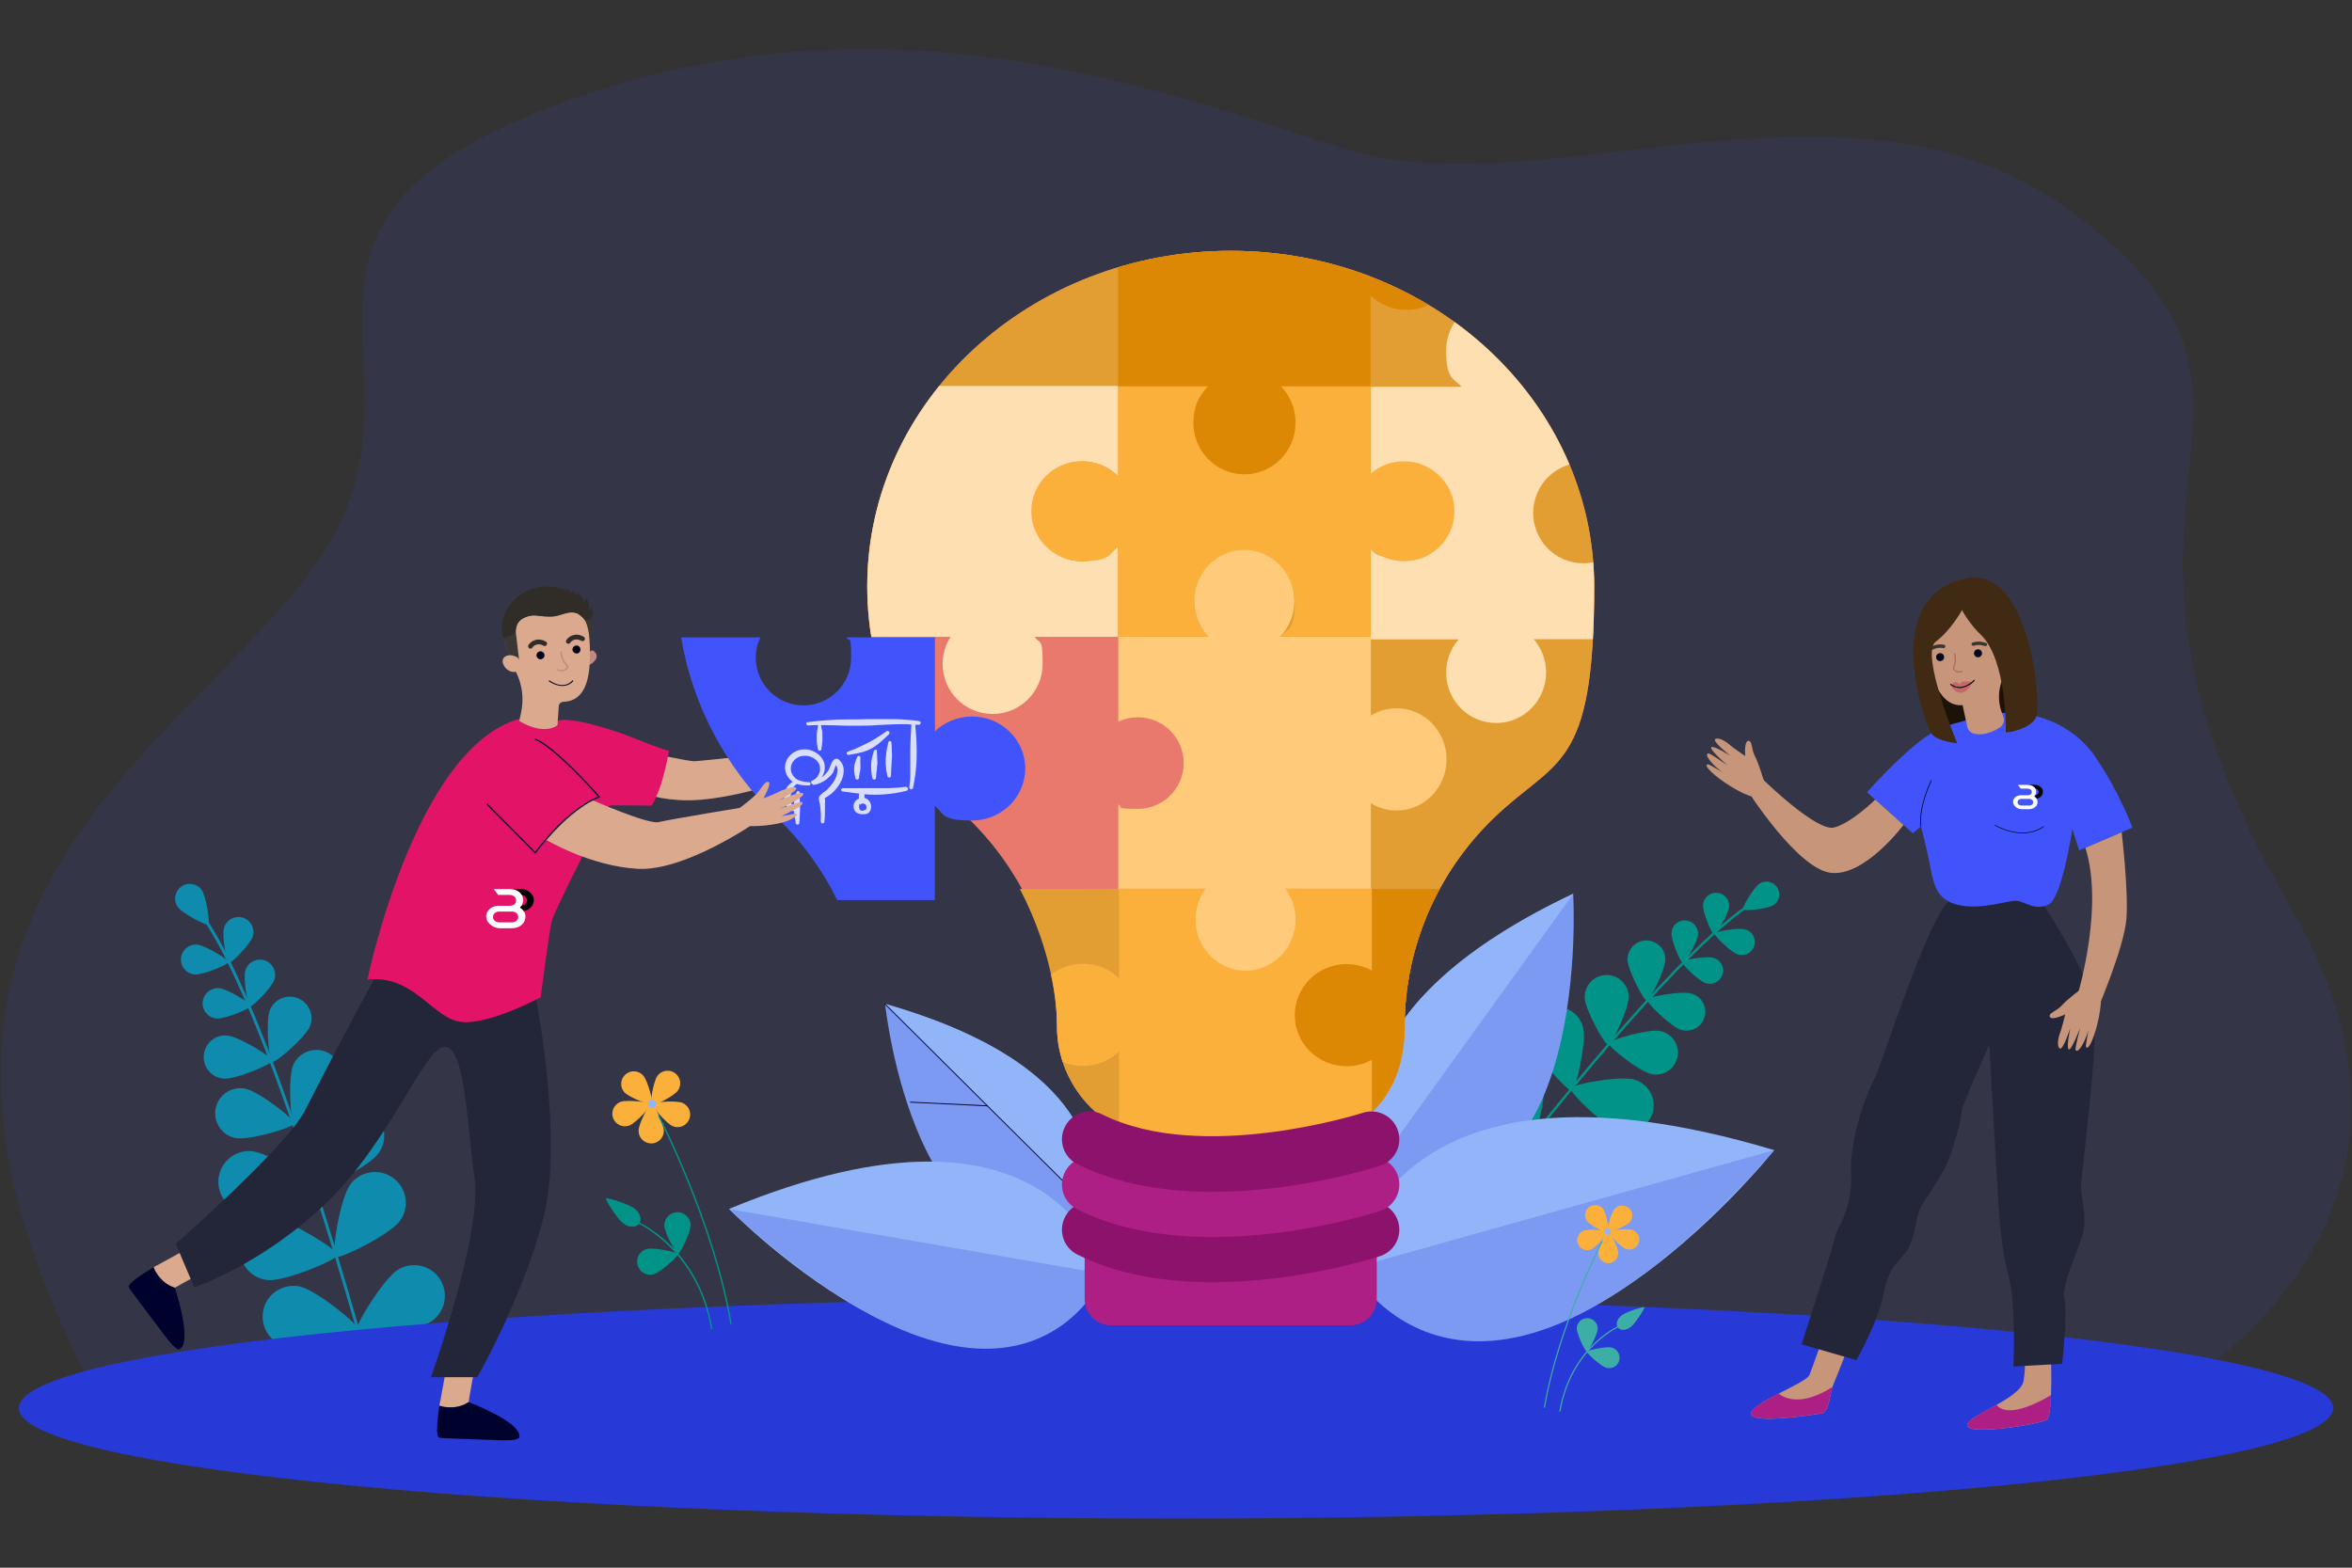 <?xml version="1.0" encoding="UTF-8"?>
<svg id="_ëîé_1" data-name=" ëîé 1" xmlns="http://www.w3.org/2000/svg" version="1.1" xmlns:xlink="http://www.w3.org/1999/xlink" viewBox="0 0 3000 2000">
  <rect x="0" y="0" width="3000" height="2000" fill="#333333" stroke="none"/>
  <defs>
    <style>
      .cls-1 {
        fill: #2739d6;
      }

      .cls-1, .cls-2, .cls-3, .cls-4, .cls-5, .cls-6, .cls-7, .cls-8, .cls-9, .cls-10, .cls-11, .cls-12, .cls-13, .cls-14, .cls-15, .cls-16, .cls-17, .cls-18, .cls-19, .cls-20, .cls-21, .cls-22, .cls-23, .cls-24, .cls-25, .cls-26, .cls-27, .cls-28, .cls-29, .cls-30, .cls-31, .cls-32, .cls-33, .cls-34, .cls-35, .cls-36, .cls-37, .cls-38, .cls-39, .cls-40, .cls-41, .cls-42, .cls-43, .cls-44, .cls-45, .cls-46, .cls-47, .cls-48, .cls-49, .cls-50, .cls-51, .cls-52, .cls-53, .cls-54 {
        stroke-width: 0px;
      }

      .cls-2 {
        fill-rule: evenodd;
      }

      .cls-2, .cls-11, .cls-42 {
        fill: #fff;
      }

      .cls-3 {
        fill: #fbb03b;
      }

      .cls-4 {
        fill: #c18980;
      }

      .cls-5, .cls-8, .cls-11, .cls-55, .cls-24, .cls-27, .cls-35, .cls-37, .cls-56 {
        display: none;
      }

      .cls-5, .cls-20 {
        fill: #f7736e;
      }

      .cls-6 {
        fill: #000;
      }

      .cls-7 {
        fill: #1c1207;
      }

      .cls-8 {
        fill: #759bee;
      }

      .cls-9 {
        fill: #3f4fd6;
      }

      .cls-10 {
        fill: #d4a792;
      }

      .cls-55, .cls-57 {
        opacity: .8;
      }

      .cls-12 {
        fill: #ffcb7a;
      }

      .cls-13 {
        fill: #3caea6;
      }

      .cls-58 {
        clip-path: url(#clippath-2);
      }

      .cls-14 {
        fill: #3a3734;
      }

      .cls-15 {
        fill: #fddfb1;
      }

      .cls-16 {
        fill: #01021a;
      }

      .cls-17 {
        fill: #dd8805;
      }

      .cls-59 {
        clip-path: url(#clippath-6);
      }

      .cls-18 {
        fill: #220f08;
      }

      .cls-19 {
        fill: #e29e33;
      }

      .cls-21 {
        fill: #91b5f8;
      }

      .cls-22 {
        fill: none;
      }

      .cls-23, .cls-24 {
        fill: #00022e;
      }

      .cls-60 {
        clip-path: url(#clippath-7);
      }

      .cls-61 {
        clip-path: url(#clippath-1);
      }

      .cls-62 {
        clip-path: url(#clippath-4);
      }

      .cls-25 {
        fill: #402a13;
      }

      .cls-26 {
        fill: #c96764;
      }

      .cls-27 {
        fill: #050731;
      }

      .cls-28 {
        fill: #8d126b;
      }

      .cls-29 {
        fill: #a7c7f6;
      }

      .cls-30 {
        fill: #060633;
      }

      .cls-31 {
        isolation: isolate;
        opacity: .1;
      }

      .cls-31, .cls-50 {
        fill: #4153fb;
      }

      .cls-32 {
        fill: #daa98e;
      }

      .cls-33 {
        fill: #bad1f6;
      }

      .cls-63 {
        clip-path: url(#clippath);
      }

      .cls-34 {
        fill: #05061f;
      }

      .cls-64 {
        clip-path: url(#clippath-3);
      }

      .cls-35, .cls-47 {
        fill: #ff9a95;
      }

      .cls-36 {
        fill: #ad1f85;
      }

      .cls-37 {
        fill: #210835;
      }

      .cls-38 {
        fill: #302c28;
      }

      .cls-39 {
        fill: #222638;
      }

      .cls-40 {
        fill: #019288;
      }

      .cls-41 {
        fill: #e8796c;
      }

      .cls-43 {
        fill: #e4e4e4;
      }

      .cls-65 {
        clip-path: url(#clippath-5);
      }

      .cls-44 {
        fill: #393632;
      }

      .cls-45 {
        fill: #af6455;
      }

      .cls-46 {
        fill: #050730;
      }

      .cls-48 {
        fill: #cb9187;
      }

      .cls-49 {
        fill: #c79579;
      }

      .cls-51 {
        fill: #0e8bad;
      }

      .cls-52 {
        fill: #00011a;
      }

      .cls-53 {
        fill: #e31368;
      }

      .cls-54 {
        fill: #7c9af2;
      }
    </style>
    <clipPath id="clippath">
      <path class="cls-22" d="M1106.2,748.1c0-236.4,207.6-428.1,463.6-428.1s463.6,191.7,463.6,428.1-48.8,218.8-128.3,295.7c-72,69.6-113.4,165-113.4,265.2s-65.7,146.7-146.7,146.7h-150.1c-81,0-146.7-65.7-146.7-146.7s-41.4-195.5-113.4-265.2c-79.8-76.9-128.6-181-128.6-295.7h0Z"/>
    </clipPath>
    <clipPath id="clippath-1">
      <path class="cls-22" d="M1106.2,748.1c0-236.4,207.6-428.1,463.6-428.1s463.6,191.7,463.6,428.1-48.8,218.8-128.3,295.7c-72,69.6-113.4,165-113.4,265.2s-65.7,146.7-146.7,146.7h-150.1c-81,0-146.7-65.7-146.7-146.7s-41.4-195.5-113.4-265.2c-79.8-76.9-128.6-181-128.6-295.7h0Z"/>
    </clipPath>
    <clipPath id="clippath-2">
      <path class="cls-22" d="M1106.2,748.1c0-236.4,207.6-428.1,463.6-428.1s463.6,191.7,463.6,428.1-48.8,218.8-128.3,295.7c-72,69.6-113.4,165-113.4,265.2s-65.7,146.7-146.7,146.7h-150.1c-81,0-146.7-65.7-146.7-146.7s-41.4-195.5-113.4-265.2c-79.8-76.9-128.6-181-128.6-295.7h0Z"/>
    </clipPath>
    <clipPath id="clippath-3">
      <path class="cls-22" d="M1106.2,748.1c0-236.4,207.6-428.1,463.6-428.1s463.6,191.7,463.6,428.1-48.8,218.8-128.3,295.7c-72,69.6-113.4,165-113.4,265.2s-65.7,146.7-146.7,146.7h-150.1c-81,0-146.7-65.7-146.7-146.7s-41.4-195.5-113.4-265.2c-79.8-76.9-128.6-181-128.6-295.7h0Z"/>
    </clipPath>
    <clipPath id="clippath-4">
      <path class="cls-22" d="M1106.2,748.1c0-236.4,207.6-428.1,463.6-428.1s463.6,191.7,463.6,428.1-48.8,218.8-128.3,295.7c-72,69.6-113.4,165-113.4,265.2s-65.7,146.7-146.7,146.7h-150.1c-81,0-146.7-65.7-146.7-146.7s-41.4-195.5-113.4-265.2c-79.8-76.9-128.6-181-128.6-295.7h0Z"/>
    </clipPath>
    <clipPath id="clippath-5">
      <path class="cls-22" d="M1106.2,748.1c0-236.4,207.6-428.1,463.6-428.1s463.6,191.7,463.6,428.1-48.8,218.8-128.3,295.7c-72,69.6-113.4,165-113.4,265.2s-65.7,146.7-146.7,146.7h-150.1c-81,0-146.7-65.7-146.7-146.7s-41.4-195.5-113.4-265.2c-79.8-76.9-128.6-181-128.6-295.7h0Z"/>
    </clipPath>
    <clipPath id="clippath-6">
      <path class="cls-22" d="M1106.2,748.1c0-236.4,207.6-428.1,463.6-428.1s463.6,191.7,463.6,428.1-48.8,218.8-128.3,295.7c-72,69.6-113.4,165-113.4,265.2s-65.7,146.7-146.7,146.7h-150.1c-81,0-146.7-65.7-146.7-146.7s-41.4-195.5-113.4-265.2c-79.8-76.9-128.6-181-128.6-295.7h0Z"/>
    </clipPath>
    <clipPath id="clippath-7">
      <path class="cls-22" d="M1106.2,748.1c0-236.4,207.6-428.1,463.6-428.1s463.6,191.7,463.6,428.1-48.8,218.8-128.3,295.7c-72,69.6-113.4,165-113.4,265.2s-65.7,146.7-146.7,146.7h-150.1c-81,0-146.7-65.7-146.7-146.7s-41.4-195.5-113.4-265.2c-79.8-76.9-128.6-181-128.6-295.7h0Z"/>
    </clipPath>
  </defs>
  <path class="cls-31" d="M2734.5,1796.3s437-211.9,187.6-638.3c-316.6-541.5,61.8-634.8-280.1-887.9-280.2-207.5-675.4-.5-926.9-80.4-251.5-79.9-602.5-211.1-1015.3-52.1s-120.2,344.8-302.4,589.9c-182.2,245.1-602,437.7-276.1,1048.6l2613.2,20.2h0Z"/>
  <g>
    <path class="cls-51" d="M456.9,1699h.4c1-.3,1.6-1.3,1.3-2.4-75.8-264-145.4-450.6-196-525.4-1.1-1.7-1.9-2.9-2.2-3.5-.5-.9-1.6-1.3-2.6-.8-.9.5-1.3,1.6-.8,2.6.4.8,1.2,2,2.5,3.9,50.4,74.5,119.8,260.7,195.5,524.3.2.9,1,1.5,1.9,1.4h0Z"/>
    <path class="cls-51" d="M226.8,1157.2c6,8.4,36.6,24.1,38.9,22.3,2.4-1.7-2.5-35.7-8.5-44.1s-17.7-10.3-26.1-4.3c-8.3,6.1-10.3,17.7-4.3,26.1Z"/>
    <path class="cls-51" d="M285.9,1183.3c-3.2,10.1,2.9,44.7,5.7,45.6,2.9.9,27.6-24,30.8-34.1,3.2-10.1-2.4-20.8-12.5-24s-20.9,2.4-24,12.5Z"/>
    <path class="cls-51" d="M248.4,1243.2c10.5.8,42.9-12.8,43.1-15.8s-29.6-21.5-40.2-22.3c-10.5-.8-19.7,7.1-20.5,17.6s7.1,19.7,17.6,20.5h0Z"/>
    <path class="cls-51" d="M374,1358.7c-7.1,16.2-3.3,75.1,1.3,77.1,4.6,2,50.4-35.1,57.5-51.4,7.1-16.2-.3-35.2-16.5-42.3-16.3-7-35.2.4-42.3,16.6h0Z"/>
    <path class="cls-51" d="M300.7,1451.9c17.4,3.3,73.9-13.7,74.8-18.6.9-5-45.6-41.2-63-44.5s-34.2,8.2-37.5,25.6c-3.2,17.5,8.3,34.3,25.7,37.5Z"/>
    <path class="cls-51" d="M419.2,1425.1c-12.9,17.5-24.2,88.7-19.2,92.4,5,3.7,69.6-28.4,82.5-45.8,12.9-17.5,9.1-42.1-8.4-54.9-17.4-13-42-9.2-54.9,8.3Z"/>
    <path class="cls-51" d="M314.6,1546.9c21.6,1.8,88.2-25.9,88.7-32.1s-60.7-44.4-82.3-46.2c-21.6-1.8-40.6,14.3-42.4,35.9-1.7,21.7,14.4,40.7,36,42.4h0Z"/>
    <path class="cls-51" d="M446.7,1511.2c-12.9,17.5-24.2,88.7-19.2,92.4,5,3.7,69.6-28.4,82.5-45.8,12.9-17.5,9.1-42.1-8.4-54.9-17.5-12.9-42.1-9.2-54.9,8.3Z"/>
    <path class="cls-51" d="M342,1633.1c21.6,1.8,88.2-25.9,88.7-32.1s-60.7-44.4-82.3-46.2c-21.6-1.8-40.6,14.3-42.4,35.9-1.7,21.6,14.4,40.6,36,42.4h0Z"/>
    <path class="cls-51" d="M507.8,1619.7c-18.5,11.3-56.2,72.8-52.9,78.1,3.2,5.3,75.2.3,93.7-11s24.4-35.4,13.2-54c-11.3-18.4-35.4-24.3-54-13.1Z"/>
    <path class="cls-51" d="M366.2,1718.2c21.2,4.5,90.8-14.7,92-20.8,1.3-6.1-54.6-51.6-75.9-56.1-21.2-4.5-42.1,9.1-46.5,30.3-4.4,21.3,9.2,42.1,30.4,46.6Z"/>
    <path class="cls-51" d="M313,1237.9c-3.2,10.2,2.9,45.4,5.8,46.3s28-24.4,31.3-34.7c3.2-10.2-2.5-21.1-12.7-24.4-10.3-3.1-21.2,2.6-24.4,12.8h0Z"/>
    <path class="cls-51" d="M276.4,1299.4c10.7.8,43.6-13,43.8-16.1.2-3.1-30.1-21.8-40.8-22.6-10.7-.8-20,7.2-20.9,17.9-.8,10.7,7.2,20,17.9,20.8h0Z"/>
    <path class="cls-51" d="M344.2,1288.7c-5.7,14.1-1.2,64.6,2.8,66.2s42.5-31.3,48.3-45.4c5.7-14.1-1-30.2-15.2-36-14.1-5.7-30.2,1.1-35.9,15.2h0Z"/>
    <path class="cls-51" d="M285.3,1376.1c15.2,1.2,61.9-18.5,62.2-22.9.3-4.3-42.8-31-58-32.2s-28.5,10.2-29.6,25.4c-1.2,15.3,10.2,28.5,25.4,29.7Z"/>
  </g>
  <g>
    <path class="cls-40" d="M1900.1,1520.7s-.2,0-.3-.2c-.7-.6-.9-1.6-.3-2.3,146.8-190,263.6-319.2,328.9-363.6,1.4-1,2.5-1.7,2.9-2.1.7-.6,1.7-.5,2.3,0,.6.7.5,1.7-.1,2.3-.6.5-1.6,1.2-3.3,2.3-65,44.2-181.5,173.1-328.1,362.9-.4.8-1.3,1-2,.6h0Z"/>
    <path class="cls-40" d="M2262,1154.8c-7.6,4.9-37.5,7.7-38.9,5.6-1.4-2.2,13.6-28.2,21.2-33.1,7.6-4.9,17.7-2.7,22.6,4.9,4.9,7.6,2.7,17.7-4.9,22.6h0Z"/>
    <path class="cls-40" d="M2205.6,1156.9c-.7,9.2-16.7,35.4-19.4,35.2-2.6-.2-14.7-28.4-14-37.7.7-9.2,8.7-16.1,17.9-15.4,9.3.7,16.2,8.7,15.5,17.9Z"/>
    <path class="cls-40" d="M2216.7,1217.7c-8.8-2.7-30.7-24.3-29.9-26.8s31-7.9,39.8-5.1c8.8,2.7,13.7,12.1,11,20.9s-12.1,13.7-20.9,11h0Z"/>
    <path class="cls-40" d="M2077.4,1271c.5,15.5-21.5,62.1-26,62.2-4.4.2-29.6-44.8-30.1-60.3s11.6-28.5,27.1-29,28.5,11.6,29,27.1h0Z"/>
    <path class="cls-40" d="M2106.8,1370.4c-15.2-3-55.6-35-54.8-39.3s50.3-18.8,65.5-15.8,25.1,17.7,22.2,32.9c-2.9,15.3-17.7,25.2-32.9,22.2h0Z"/>
    <path class="cls-40" d="M2019.2,1310.3c4.8,18.3-9,79.9-14.2,81.3s-47.4-45.5-52.2-63.9c-4.8-18.3,6.2-37.1,24.5-41.9s37.1,6.2,41.9,24.5h0Z"/>
    <path class="cls-40" d="M2064.9,1443.1c-18.1-5.5-63.3-49.6-61.7-54.7,1.6-5.2,63.6-16.5,81.8-11,18.1,5.5,28.4,24.7,22.8,42.9-5.6,18.1-24.8,28.4-42.9,22.8h0Z"/>
    <path class="cls-40" d="M1969.1,1371.4c4.8,18.4-9,79.9-14.2,81.3s-47.4-45.5-52.2-63.9c-4.8-18.3,6.2-37.1,24.5-41.9s37.1,6.2,41.9,24.5h0Z"/>
    <path class="cls-40" d="M2014.7,1504.2c-18.1-5.5-63.3-49.6-61.7-54.7,1.6-5.2,63.6-16.5,81.8-11,18.1,5.5,28.4,24.7,22.8,42.9-5.5,18.2-24.7,28.4-42.9,22.8h0Z"/>
    <path class="cls-40" d="M1884.3,1439.9c11.4,15.1,22.1,77.3,17.8,80.6-4.3,3.3-61.2-24-72.6-39.2-11.4-15.1-8.4-36.7,6.7-48.1,15.2-11.5,36.7-8.5,48.1,6.7Z"/>
    <path class="cls-40" d="M1967.6,1565.6c-18.7-3.2-69-41.3-68.1-46.6.9-5.3,61.1-24.3,79.8-21.1,18.7,3.2,31.2,21,28,39.7s-21,31.2-39.7,28h0Z"/>
    <path class="cls-40" d="M2165.9,1192.5c-.7,9.4-17,35.9-19.7,35.7-2.7-.2-14.9-28.9-14.2-38.3s8.8-16.4,18.2-15.7c9.4.8,16.4,9,15.7,18.3Z"/>
    <path class="cls-40" d="M2175.8,1254.4c-9-2.8-31.2-24.7-30.4-27.2.8-2.6,31.5-8,40.5-5.2s14,12.3,11.2,21.3c-2.8,8.8-12.3,13.8-21.3,11.1h0Z"/>
    <path class="cls-40" d="M2124.2,1223.7c.1,13.3-19.9,52.9-23.7,52.9s-24.5-39.2-24.6-52.5,10.6-24.2,23.9-24.3c13.4,0,24.3,10.6,24.4,23.9h0Z"/>
    <path class="cls-40" d="M2143.9,1313.8c-12.7-4-44.3-35-43.2-38.7,1.1-3.6,44.8-11.4,57.5-7.4s19.8,17.5,15.9,30.2c-4,12.7-17.5,19.8-30.2,15.9Z"/>
  </g>
  <path class="cls-1" d="M2976,1796.3c0-77.9-660.8-141-1476-141S24,1718.4,24,1796.3s660.8,141,1476,141,1476-63.1,1476-141Z"/>
  <g>
    <path class="cls-54" d="M1383.6,1566.4s89.1-187.2-254.6-285.3c0,0,37.9,366.2,254.6,285.3h0Z"/>
    <path class="cls-21" d="M1128.5,1280.5l262.1,260.6c10.8-54,5.4-184.2-262.1-260.6Z"/>
    <path class="cls-30" d="M1379.6,1530.8c-.2,0-.4,0-.5-.2l-251-249.6c-.2-.2-.2-.6,0-.8.2-.2.6-.2.8,0l251,249.6c.2.2.2.6,0,.8,0,0-.2,0-.3.2Z"/>
    <path class="cls-30" d="M1259.6,1411.4h0l-98.3-4.7c-.3,0-.6-.3-.6-.6s.3-.6.6-.6l98.2,4.7c.3,0,.6.3.6.6s-.2.6-.5.6h0Z"/>
  </g>
  <g>
    <path class="cls-54" d="M1772,1511s-135.9-195.1,234.6-370.4c0,0,25.7,421.4-234.6,370.4Z"/>
    <path class="cls-21" d="M2007,1139.9l-247.7,343.9c-22.2-59.1-40.5-207.5,247.7-343.9Z"/>
  </g>
  <g>
    <path class="cls-21" d="M1723.1,1618.4s37.9-301.6,539.9-151.1c0,0-336.2,422.3-539.9,151.1Z"/>
    <path class="cls-54" d="M2263,1467.3l-539.9,151.1s154.3,288.1,539.9-151.1Z"/>
  </g>
  <g>
    <path class="cls-21" d="M1409,1625.3s-59.1-256.9-479.1-83c0,0,327.2,334.9,479.1,83Z"/>
    <path class="cls-54" d="M929.9,1542.4l479.1,83s-107.8,262.1-479.1-83Z"/>
  </g>
  <g>
    <path class="cls-40" d="M825,1593.4c8.9-2.4,38.9,4.1,39.6,6.7.7,2.5-22,23.2-30.9,25.6s-18.1-2.9-20.5-11.8c-2.5-8.9,2.8-18.1,11.8-20.5h0Z"/>
    <path class="cls-40" d="M794.7,1560.6c-7.3-5.6-22.9-30.2-21.7-31.7,1.1-1.5,28.9,7.2,36.2,12.8,7.3,5.6,10,14.4,6,19.6-4,5.3-13.2,5-20.5-.7h0Z"/>
    <path class="cls-40" d="M880.9,1562.9c.2,9.2-13.4,36.8-16.1,36.8s-17.2-27-17.4-36.2,7.2-16.8,16.4-17c9.3-.2,17,7.2,17.1,16.4h0Z"/>
    <g>
      <path class="cls-3" d="M864.5,1391.5c-5.3,7.2-31.7,20.3-33.8,18.8-2-1.5,2.6-30.7,7.9-37.8,5.3-7.2,15.3-8.7,22.5-3.4,7.1,5.2,8.7,15.2,3.4,22.4h0Z"/>
      <path class="cls-3" d="M820.4,1372.1c5.9,6.6,13.3,35.2,11.4,36.9-1.9,1.7-29.5-8.9-35.4-15.5s-5.3-16.8,1.3-22.7c6.7-5.9,16.8-5.3,22.7,1.3h0Z"/>
      <path class="cls-3" d="M791.6,1405.7c8.3-3.1,37.6.5,38.5,2.9s-19,24.2-27.4,27.3c-8.3,3.1-17.6-1.2-20.7-9.5-3-8.3,1.3-17.6,9.6-20.7h0Z"/>
      <path class="cls-3" d="M814.5,1442.5c0-8.9,13.8-35,16.4-35s15.9,26.4,15.8,35.3c0,8.9-7.3,16-16.2,16-8.9-.2-16.1-7.4-16-16.3Z"/>
      <path class="cls-3" d="M858,1436.7c-8.2-3.4-27.2-26-26.2-28.4,1-2.3,30.4-4.7,38.6-1.3,8.2,3.4,12.1,12.8,8.7,21-3.5,8.3-12.9,12.2-21.1,8.7h0Z"/>
      <path class="cls-21" d="M836.9,1407.1c-.7-2.8-3.6-4.6-6.4-3.8-2.8.7-4.6,3.6-3.8,6.4.7,2.8,3.6,4.6,6.4,3.8,2.8-.7,4.5-3.6,3.8-6.4Z"/>
    </g>
    <path class="cls-40" d="M908.8,1695.4c-9-53.3-34.2-87.6-53.8-106.9-21.3-21-40.7-29.5-40.9-29.6l-.7,1.7c.8.3,76.6,34.2,93.6,135.2l1.8-.4h0Z"/>
    <path class="cls-40" d="M933.4,1689.2c-21.3-127.9-91.7-264.7-92.4-266.1l-1.6.8c.7,1.4,70.9,138,92.2,265.6l1.8-.3Z"/>
  </g>
  <g>
    <path class="cls-13" d="M2055.9,1719.2c-7.1-1.9-31.1,3.3-31.6,5.3s17.6,18.5,24.7,20.5c7.1,1.9,14.5-2.3,16.4-9.4,1.8-7.2-2.4-14.5-9.5-16.4Z"/>
    <path class="cls-13" d="M2080,1693c5.8-4.5,18.3-24.1,17.4-25.3-.9-1.2-23.1,5.8-28.9,10.3-5.9,4.5-8,11.5-4.8,15.7,3.2,4.1,10.5,3.8,16.3-.7Z"/>
    <path class="cls-13" d="M2011.2,1694.8c0,7.4,10.7,29.4,12.8,29.4s13.7-21.6,13.9-28.9c0-7.4-5.7-13.5-13.1-13.6-7.4-.2-13.5,5.7-13.6,13.1h0Z"/>
    <g>
      <path class="cls-3" d="M2024.3,1557.8c4.2,5.7,25.4,16.2,27,15s-2.1-24.5-6.3-30.2-12.3-6.9-18-2.7c-5.7,4.2-6.9,12.2-2.7,17.9h0Z"/>
      <path class="cls-3" d="M2059.5,1542.3c-4.7,5.3-10.6,28.1-9.1,29.5,1.5,1.3,23.6-7.1,28.3-12.4s4.3-13.4-1-18.1-13.5-4.3-18.2,1Z"/>
      <path class="cls-3" d="M2082.5,1569.2c-6.7-2.5-30.1.4-30.8,2.3s15.2,19.3,21.9,21.8,14-.9,16.5-7.6c2.5-6.6-.9-14-7.6-16.5h0Z"/>
      <path class="cls-3" d="M2064.2,1598.6c-.1-7.1-11-28-13.1-28s-12.7,21.1-12.6,28.2,5.9,12.8,13,12.7c7.1,0,12.8-5.8,12.7-12.9h0Z"/>
      <path class="cls-3" d="M2029.5,1594c6.6-2.7,21.7-20.8,21-22.7-.8-1.9-24.3-3.8-30.9-1.1-6.6,2.7-9.6,10.3-6.9,16.8,2.7,6.6,10.3,9.7,16.8,7h0Z"/>
      <path class="cls-21" d="M2046.4,1570.3c.6-2.3,2.9-3.6,5.1-3.1,2.3.6,3.6,2.9,3.1,5.1-.6,2.3-2.9,3.6-5.1,3.1-2.3-.5-3.7-2.8-3.1-5.1Z"/>
    </g>
    <path class="cls-13" d="M1988.9,1800.6c7.2-42.6,27.3-70,43-85.5,17-16.8,32.5-23.6,32.7-23.7l.6,1.4c-.6.3-61.2,27.3-74.8,108l-1.5-.2h0Z"/>
    <path class="cls-13" d="M1969.2,1795.7c17.1-102.2,73.2-211.5,73.8-212.6l1.3.7c-.6,1.1-56.6,110.3-73.7,212.2l-1.4-.3h0Z"/>
  </g>
  <g>
    <g>
      <path id="SVGID" class="cls-41" d="M1106.2,748.1c0-236.4,207.6-428.1,463.6-428.1s463.6,191.7,463.6,428.1-48.8,218.8-128.3,295.7c-72,69.6-113.4,165-113.4,265.2h0c0,81-65.7,146.7-146.7,146.7h-150.1c-81,0-146.7-65.7-146.7-146.7h0c0-100.2-41.4-195.5-113.4-265.2-79.8-76.9-128.6-181-128.6-295.7h0Z"/>
      <g class="cls-63">
        <path class="cls-19" d="M1061.8,809.4c8.5,0,522.4,3.4,522.4,3.4,0,0,14.6,316.6,9.5,319.2s-437.3,2.2-437.3,2.2l219.8,341.4,575.4-24.4s256.5-736.5,239.6-775.4-179.2-346.6-191.1-348.3c-11.8-1.7-559.5-96.4-573.9-91.3-14.4,5.1-286.7,165.7-288.4,170.8-1.6,5.1-76,402.4-76,402.4h0Z"/>
      </g>
      <g class="cls-61">
        <path class="cls-15" d="M1972.1,857.9c0-16.3-6-31.1-15.9-42.5h112.1v-120c-11.7,14.2-29.3,23.2-49,23.2-35.2,0-63.7-28.8-63.7-64.2s28.5-64.2,63.7-64.2,37.3,9,49,23.2v-120h-116c12.2-11.7,19.9-28.2,19.9-46.6,0-35.5-28.5-64.2-63.8-64.2s-63.8,28.8-63.8,64.2,7.7,34.9,19.9,46.6h-116.1v115.2c11.5-11.3,27.2-18.3,44.5-18.3,35.2,0,57.4,29.4,57.4,64.9s-21.5,54.2-56.7,54.2-33.7,2.4-45.2-8.9v115.2h112.1c-9.9,11.3-15.9,26.2-15.9,42.5,0,35.5,28.5,64.2,63.8,64.2s63.7-29,63.7-64.5h0Z"/>
      </g>
      <g class="cls-58">
        <path class="cls-15" d="M1380.9,588.6c17.7,0,33.8,7.2,45.3,18.9v-115.1h-320.1v320.1h106.4c-6.4,10-10.2,21.8-10.2,34.6,0,35.2,28.6,63.8,63.8,63.8s63.8-28.6,63.8-63.8-3.7-24.6-10.2-34.6h106.4v-115.2c-11.6,11.7-27.6,18.9-45.3,18.9-35.2,0-63.8-28.6-63.8-63.8s28.7-63.8,63.9-63.8h0Z"/>
      </g>
      <g class="cls-64">
        <path class="cls-3" d="M1790.7,588.5c-16.3,0-31.1,6-42.5,15.9v-112.1h-120c14.2,11.7,23.2,29.3,23.2,49,0,35.2-28.8,63.7-64.2,63.7s-64.2-28.5-64.2-63.7,9-37.3,23.2-49h-120v116c-11.7-12.2-28.2-19.9-46.6-19.9-35.5,0-64.2,28.5-64.2,63.8s28.8,63.8,64.2,63.8,34.9-7.7,46.6-19.9v116.1h115.2c-11.3-11.5-18.3-27.2-18.3-44.5,0-35.2,28.8-63.7,64.2-63.7s64.2,28.5,64.2,63.7-7,33-18.3,44.5h115.2v-112.1c11.3,9.9,26.2,15.9,42.5,15.9,35.5,0,64.2-28.5,64.2-63.8s-28.9-63.7-64.4-63.7h0Z"/>
      </g>
      <g class="cls-62">
        <g>
          <ellipse class="cls-12" cx="1781.3" cy="968.8" rx="63.8" ry="65.2"/>
          <ellipse class="cls-12" cx="1587.1" cy="766.8" rx="63.8" ry="65.2"/>
          <path class="cls-12" d="M1426.4,812.4v108.3c7.6-3.6,16.1-5.6,25-5.6,32.2,0,58.4,26.1,58.4,58.4s-26.1,58.4-58.4,58.4-17.4-2-25-5.6v108.3h322.1v-322.2h-322.1Z"/>
        </g>
      </g>
      <g class="cls-65">
        <g>
          <ellipse class="cls-17" cx="1587.3" cy="539" rx="65.2" ry="66.1"/>
          <ellipse class="cls-17" cx="1793.9" cy="331.6" rx="65.2" ry="63.8"/>
          <path class="cls-17" d="M1748.3,170.8h-108.3c3.6,7.6,5.6,16.1,5.6,25,0,32.2-26.1,58.4-58.4,58.4s-58.4-26.1-58.4-58.4,2-17.4,5.6-25h-108.3v322.1h322.1V170.8h.1Z"/>
        </g>
      </g>
      <g class="cls-59">
        <g>
          <ellipse class="cls-3" cx="1381.3" cy="1294.7" rx="66.1" ry="65.2"/>
          <path class="cls-3" d="M1749.5,1133.6v108.3c-7.6-3.6-16.1-5.6-25-5.6-32.2,0-58.4,26.1-58.4,58.4s26.1,58.4,58.4,58.4,17.4-2,25-5.6v108.3h-322.1v-322.1h322.1Z"/>
          <ellipse class="cls-12" cx="1588.7" cy="1173.1" rx="63.8" ry="65.2"/>
        </g>
      </g>
      <g class="cls-60">
        <g>
          <ellipse class="cls-17" cx="1717.6" cy="1295.1" rx="66.1" ry="65.2"/>
          <ellipse class="cls-9" cx="1911.3" cy="1501.7" rx="63.8" ry="65.2"/>
          <path class="cls-17" d="M2072.1,1456.1v-108.3c-7.6,3.6-16.1,5.6-25,5.6-32.2,0-58.4-26.1-58.4-58.4s26.1-58.4,58.4-58.4,17.4,2,25,5.6v-108.2h-322.1v322.1h322.1Z"/>
        </g>
      </g>
    </g>
    <path class="cls-36" d="M1417,1690.8h305.5c18.6,0,33.6-15,33.6-33.6v-72.9h-372.6v72.9c0,18.6,15,33.6,33.5,33.6Z"/>
    <path class="cls-28" d="M1546.8,1635.8c109.7,0,207.4-31.3,213.6-33.3,18.6-6.1,28.8-26.1,22.7-44.8-6.1-18.6-26.1-28.8-44.8-22.7-3.3,1-205.8,65.3-332.4,2-17.5-8.8-38.9-1.7-47.6,15.9-8.8,17.5-1.7,38.9,15.9,47.6,53,26.6,114.5,35.3,172.6,35.3h0Z"/>
    <path class="cls-36" d="M1546.8,1578.2c109.7,0,207.4-31.3,213.6-33.3,18.6-6.1,28.8-26.1,22.7-44.8-6.1-18.6-26.1-28.8-44.8-22.7-3.3,1.1-205.8,65.3-332.4,2-17.5-8.8-38.9-1.7-47.6,15.9-8.8,17.5-1.7,38.9,15.9,47.6,53,26.5,114.5,35.3,172.6,35.3h0Z"/>
    <path class="cls-28" d="M1546.8,1520.5c109.7,0,207.4-31.3,213.6-33.3,18.6-6.1,28.8-26.1,22.7-44.8-6.1-18.6-26.1-28.8-44.8-22.7-3.3,1.1-205.8,65.3-332.4,2-17.5-8.8-38.9-1.7-47.6,15.9-8.8,17.5-1.7,38.9,15.9,47.6,53,26.5,114.5,35.3,172.6,35.3h0Z"/>
  </g>
  <g>
    <path class="cls-47" d="M1080.4,984.5s16,2.8,17.9,3.7,3.5,3.2-8.9,4.6c-12.5,1.4-38.8-5.4-52.3-11.7l-2.5-25.5s18-5.2,25.7-8.6c7.7-3.4,17.2-12.7,20.6-9.2s-13.5,17.1-13.5,17.1c0,0,10.3.3,15.5-.2,5.3-.5,27.6-2.1,28.2,3.4.4,3.9-26.8,6.6-26.8,6.6,0,0,33.4-1.7,32.5,3.5s-35.9,7-35.9,7c0,0,30.2,0,30.6,2.4.6,3.4-6.7,4.6-14.2,5.4l-16.9,1.5h0Z"/>
    <path class="cls-32" d="M825.6,960s52.8,11.2,59.6,11.2,149.4-15.6,149.4-15.6l12.5,24.3s-110.2,45.3-181,40.8c-70.8-4.5-65.2-33.7-65.2-33.7l24.7-27Z"/>
    <g>
      <path class="cls-32" d="M610,1719.9s-12.8,69.1-12.3,69.9c.4.8-4,7.7-4,7.7l-17.4,3.1-15.9-7.3s12.9-65.3,11.3-73.4c-1.8-8.1,38.3,0,38.3,0h0Z"/>
      <path class="cls-23" d="M560.3,1793.3s20.1,7,37.3-4.6c0,0,66.9,25.1,64.9,44.2,0,0,2.8,5.7-26.2,4.5s-74.1-2.5-75.3-3.2-6.8,2.3-.7-40.9Z"/>
    </g>
    <g>
      <path class="cls-32" d="M284.2,1609s-61.7,33.7-62,34.5-8.5,1.7-8.5,1.7l-13.4-11.6-4.4-17s58.8-31.1,64.1-37.5c5.2-6.4,24.2,29.9,24.2,29.9h0Z"/>
      <path class="cls-23" d="M195.9,1616.7s7.2,20,27.1,26c0,0,22.7,67.8,6.6,78.2,0,0-2.6,5.8-19.9-17.5-17.3-23.3-44.8-59.1-45-60.4-.3-1.4-6.2-3.8,31.2-26.3h0Z"/>
    </g>
    <path class="cls-39" d="M682,1264.6s37.9,186.6,11,289.8c-27,103.1-84.3,202.6-84.3,202.6h-59s65.8-183.8,55.6-254.6c-10.1-70.8-11.8-163.6-37.1-166.9-25.3-3.4-69.1,119.7-151.8,199-82.6,79.3-168.6,107.9-168.6,107.9l-23.6-55.6s141.3-123.7,165-170.3c62.2-122.4,108.2-204,108.2-204l184.6,52.1h0Z"/>
    <path class="cls-53" d="M663,917s33.3,8.7,47.7,2.8c14.3-5.9,64.9,8.4,100.3,22.8,35.4,14.3,42.2,15.2,42.2,15.2,0,0-6.7,44.7-21.9,70,0,0-51.4-.8-54,0-2.5.8-70,133.2-73.4,146.7s-14.3,97.8-14.3,97.8c0,0-73.4,39.6-107.1,30.4-33.7-9.3-57.3-59-113.8-53.1,0-.2,61-296.3,194.3-332.6h0Z"/>
    <g class="cls-56">
      <path class="cls-41" d="M2033.3,748.1c0,114.7-48.8,218.8-128.3,295.7-72,69.6-113.4,165-113.4,265.2s-16.4,77.2-43,103.8c-26.6,26.6-63.2,43-103.8,43h-150.1c-81,0-146.7-65.7-146.7-146.8s-10.3-99-29.7-144c-2.4-5.6-4.9-11.1-7.6-16.6-18.9-38.6-44.6-74-76.1-104.5-64.2-62-108.4-141.9-123-230.7-3.5-21.2-5.3-42.9-5.3-65,0-236.4,207.6-428.1,463.6-428.1,255.9-.1,463.4,191.6,463.4,428Z"/>
    </g>
    <path class="cls-50" d="M1307.7,980.4c0,36.6-30.4,66.4-67.9,66.4s-35.2-7.2-47.4-18.9v120.4h-124.5c-18.9-38.6-44.6-74-76.1-104.5-64.2-62-108.4-141.9-123-230.7h101.1c-3.8,7.9-5.9,16.7-5.9,26,0,33.6,27.2,60.8,60.8,60.8s60.8-27.2,60.8-60.8-2.1-18.2-5.8-26h112.7v119.9c12.2-11.7,29-18.9,47.4-18.9,37.4,0,67.8,29.7,67.8,66.3Z"/>
    <g class="cls-55">
      <path class="cls-2" d="M1165.1,1066.2c-5-9-12-16.7-20.4-22.5,11.7-10.2,12.9-28,2.7-39.7-4.1-4.7-9.6-7.9-15.7-9.1-16.9-3.4-33.4,7.6-36.8,24.5-.5,2.5-.7,5.1-.6,7.7.7,15.3,15.3,26.9,25.4,25.8,1.1-.3,1.8-1.4,1.5-2.6-.2-.9-1-1.5-1.9-1.6-3.8,0-7.5-1.6-10.1-4.4-19.2-15.9-1.7-46.6,21-41.5,17.7,3.6,24.5,24.2,9.2,39-2.8,2.9-6.1,5.2-9.8,6.8-1.2.4-1.9,1.8-1.4,3s1.8,1.9,3,1.4c3.6-1.2,7-3.1,9.9-5.5,5.5,8.4,12.4,15.9,20.4,22.1.9,1,2.5,1,3.5,0s1-2.5,0-3.5h0Z"/>
      <path class="cls-2" d="M1072,1046.5c-53.6.9-30.8.9-54.4-1.9-3.5-.3-5.2-3-6.1-6.1-1.8-6.1-1.4-7.5-.5-67-.9-12-.3-24.1,1.7-35.9,1.8-7.5,0-9.9,10.3-9.8,0,2.5-1,11.7-.7,13.6.7,5.5,6,4.6,8.1,5.2,10.9,2.6,15-5.6,14.1-17.1,3.4,1,7.1,1,10.5,0,0,.7-.6,9.9-.5,11.2.7,5.5,6,4.6,8.1,5.2,10.7,2.6,14.9-5.3,14.2-16.6,4.8,1.5,5.2,1.2,12.4-.4,0,.7-.6,9.9-.5,10.8,0,2.2,1.6,4,3.7,4.5,11.5,3.1,18.2,0,18.6-12.4,2.3,0,4.5.3,6.8.6,1.8,0,3.3.6,3.4,2l2.6,49.8c.2,1.2,1.3,2,2.5,1.8.9-.2,1.6-.9,1.8-1.8,3.2-16.9,3.2-34.2,0-51.1-1.7-7.5-9.5-6.8-17.1-6.8-.4-4.1-1.5-8-3.1-11.8-4.1-3.9-10.6-3.7-14.5.4-.2.2-.3.4-.5.6-1.4,2.2-2.3,4.7-2.9,7.2-4.7-1.1-9.6-.7-14,1.1-.3-2.9-1.1-5.8-2.4-8.4-4.2-3.9-10.7-3.6-14.6.6,0,.2-.3.3-.4.5-1.2,1.9-2.1,3.9-2.5,6.1-4.2-.7-8.4-.3-12.4,1.2-.3-2.8-1.1-5.5-2.3-8-2.1-2.5-5.4-3.5-8.6-2.7-5.7.9-7.9,4.8-9.2,10.7-3.8-.7-7.8,0-11.2,1.8-3.7,2.2-3.9,7.3-4.8,10.7-2.8,12.1-4,24.6-3.7,37.1-1.4,34-1,22.8-1.5,48,0,13.6.3,31.1,14.8,32.2,24,1.8.9,2.7,54.9-.4,1.3-.2,2.2-1.5,2-2.8-.2-1-1-1.8-2.1-1.9h0ZM1096.3,922.5c.5-10.7,6.8-8.1,7.5-6,1,5.3,1,10.7,0,16-1.2,3.9-3.2,3-7.3,2.9.6-4.3-.5-7.3-.2-12.9ZM1063.6,917.4c1.4-2.9,5.6-1,6.2-1.2,1.1,5.7,1.1,11.5,0,17.2-.6,2.2-1.9,3.7-4.6,2.9h-2.7c.2-.7.3-1.4.4-2.2-.9-5.5-.7-11.2.7-16.7ZM1031.4,917.4c1.4-2.9,5.6-1,6.2-1.2,1.1,5.7,1.1,11.5,0,17.2-.7,2.1-2,3.7-4.7,2.9h-3.3c0-.8.4-1.8.4-2.1-.8-5.5-.5-11.1,1-16.5l.4-.3h0Z"/>
      <path class="cls-2" d="M1101.3,969.1c1.2-1,1.3-2.7.4-3.9-1.6-2.2-40.8-5.5-59.8-4.4-21.3,1.4-18.4,5-15,5.8,7.5,2.4,74.2,3,74.4,2.5h0Z"/>
      <path class="cls-2" d="M1078.6,991.4c-2.2-.5-19.7-1.4-23-1.4s-27.6.7-28.4,3.4c0,.6,0,1.2.4,1.7,4.4,1.6,9,2.5,13.6,2.5,12.6.9,25.3.6,37.8-.8,2.8,0,3.6-4.4-.4-5.4Z"/>
      <path class="cls-2" d="M1029.1,1025c10.8,2.4,22,2.6,32.8.5.9-.9,1-2.4,0-3.4h0c-6.7-2.2-13.8-3.3-20.9-3.1-16.3.8-19.4,4.5-11.9,6Z"/>
    </g>
    <g class="cls-57">
      <path class="cls-2" d="M1076.1,981.3c-.2-2.8-1-5.4-2.4-7.8-1-1.7-2.3-3.2-3.8-4.5-1.1-.9-2.6-1.3-4-1-1.9.6-3.4,1.9-4.3,3.7-1.9,3.3-3.8,9.2-4.6,10.5-2.2,3.6-5.1,6.7-8.4,9.2l-.7.4c.6-.9,1.2-1.7,1.7-2.7,2.7-5.2,3.2-11.2,1.4-16.8-2-5.1-5.6-9.4-10.4-12.2-4.6-2.9-10-4.4-15.5-4.1-9.4.3-17.8,5.7-21.9,14.1-3.9,8.6-1.7,18.7,5.3,25.1.9.9,1.9,1.6,2.9,2.3-.8.3-1.5.7-2.2,1.2-1.4,1-2.7,2.2-3.8,3.5-2.3,2.7-3.9,6-4.7,9.4-.8,3.5-.8,7.1,0,10.6,1.3,6.3,6,11.2,12.2,12.8v.9c.5,4.7,1.4,9.3,2,13.8,0,1.3,1.1,2.4,2.4,2.4s2.1-1.1,2.2-2.2c.4-5.1.9-10.3.9-15.6v-9.1c-.4-4.5-.5-9-.4-13.5.3-1.1-.4-2.2-1.5-2.4h0c-1.1-.2-2.2.5-2.5,1.6-1.9,5.1-3,10.4-3.4,15.8v2.3c-1.7-1.3-3.1-3.1-3.8-5.2-1-3.5-1-7.1,0-10.6.3-2.5,1.1-5,2.2-7.2.7-1.4,1.7-2.7,2.8-3.8.9-.8,1.8-1.4,2.7-2.2l1.1.5c4.6,1.2,9.3,1.7,14.1,1.5,1.2,0,2.1-.9,2.1-2.1s-.9-2.1-2.1-2.1h0c-4.2,0-8.4-.9-12.5-2.2-2.4-.9-4.5-2.4-6.1-4.3-4.6-4.7-5.7-11.8-2.8-17.7,3.1-5.7,9-9.3,15.5-9.4,3.9-.2,7.8.7,11.2,2.6,3.5,1.8,6.3,4.7,8,8.3,1.4,3.9,1.3,8.2-.4,12-1.4,4-4.6,7.2-8.5,8.7-1.2.3-2,1.6-1.6,2.9h0c.2.8.9,1.4,1.7,1.5.4.8,1.2,1.3,2.1,1.1,4.8-.9,9.3-2.7,13.4-5.3,4.1-2.7,7.7-6,10.6-9.9.7-1,2.3-7.2,4.1-10.1,0,.7.6,1.4.7,1.7.9,1.7,1.3,3.7,1.2,5.7-.2,2.3-.7,4.5-1.5,6.7-1.2,3.4-2.9,6.5-5.1,9.4-2.1,3-4.5,5.8-7.2,8.3-1.7,1.6-5.4,3.6-7.2,5.7-.9.8-1.7,1.7-2.3,2.7-.5,1.1-.7,2.3-.5,3.5,0,2.2,1.3,5.6,1.4,6.7.4,3.5.9,7.2,1,10.6.2,3.5.2,7,0,10.5-.3,1.3.5,2.6,1.7,2.9,1.3.3,2.6-.5,2.9-1.7v-.7c.4-3.7.7-7.4.7-11.2v-11c0-1.2.7-5.9-.5-7.2l8.2-5.6c3.2-2.7,6.1-5.8,8.6-9.2,2.6-3.5,4.6-7.3,6.1-11.4,1.2-3.9,1.7-7.5,1.5-11.1h0Z"/>
      <path class="cls-2" d="M1130.3,933.2c-3.5,2.6-7.2,5.1-10.8,7.2-3.5,2.4-7.1,4.5-10.9,6.4-2.5,1.4-5.1,2.7-7.8,3.9-2.6,1.2-5.4,2.6-8.1,3.8-2.8,1.2-7.2,3-11.3,4.5-1.1.3-1.8,1.5-1.4,2.6s1.5,1.8,2.6,1.4h0c6.3-.9,12.5-2.2,18.7-3.8,4.1-1.3,8-3.1,11.7-5.1,3.1-1.9,6.1-4.1,8.9-6.4,4.1-3.4,8-7.2,11.9-10.9,1-1,1.1-2.6,0-3.6-.9-1-2.6-1-3.6,0h.1Z"/>
      <path class="cls-2" d="M1095.8,964.4c-1.1-.3-2.3.4-2.5,1.5-1.4,2.9-2.4,5.9-3.2,9-.3,1.3-.5,2.7-.6,4.1v4c0,3.2.9,6.2,1.4,9.2,0,1.3,1.1,2.4,2.4,2.4s2.4-1.1,2.4-2.4h0c0-2.9.9-5.8,1.4-8.8.2-1.2.4-2.5.4-3.7v-3.8c0-3-.4-5.9,0-8.8.3-1.2-.4-2.3-1.6-2.7h-.1Z"/>
      <path class="cls-2" d="M1116.9,956.5c-1.1,0-2.2.7-2.3,1.8-1.3,3.8-2.3,7.8-3,11.7-.3,1.7-.4,3.5-.5,5.2v5.1c0,4.1.9,8,1.5,12,0,1.3,1.2,2.3,2.5,2.3s2.4-1.1,2.3-2.5h0c0-4,.9-7.8,1.2-11.7,0-1.7,0-3.3.4-5s0-3.3,0-5c0-3.9-.5-7.8-.5-11.7s-.6-2-1.6-2.2h0Z"/>
      <path class="cls-2" d="M1130.3,961.9c0,2.1-.4,4.3-.6,6.4v6.4c.3,5.1,1,10.2,2.1,15.2,0,1.2,1.2,2.2,2.4,2.1h.2c1.3-.2,2.2-1.3,2.1-2.6,0-5,.4-9.9.7-14.9,0-3.3.6-6.7.6-10,0-5.7-.4-11.4-.7-17,0-1.2-.8-2.2-1.9-2.2h0c-1.1,0-2.1.8-2.2,1.9h0c-1.1,4.9-2.2,9.7-2.7,14.7h0Z"/>
      <path class="cls-2" d="M1171.7,919.8c-10.1-1.3-20.3-2.1-30.5-2.4h-22.7c-7.6,0-15.1,0-22.7.4h-15.6c-7.9,0-15.8.3-23.7.9-8.8.5-17.5,1.3-26.3,2.6-1.2,0-2,1.2-1.8,2.4s1.2,2,2.4,1.8h0c4.1-.3,8.3-.4,12.7-.4v.7c-.8,3.4-1.3,6.9-1.7,10.4v8.9c0,3.5,1,6.9,1.5,10.4,0,1.3,1.2,2.3,2.5,2.3,1.1-.2,2-1.2,2-2.3.4-3.5.9-7.2,1.2-10.4v-8.8c0-3.5-1.2-6.8-1.7-10.3v-.9h3.5c9.1,0,18.3.4,27.4.7h18.4c6.1,0,14.1,0,21.2-.7,10.5-.4,21.1-1.2,31.6-1.2s8.8,0,13.1.5c-.6,9.8-1.2,19.6-1.4,29.4v33.7c0,5.7-.6,11.2-1.2,16.7-.2,1.3.7,2.5,2,2.8,1.3.2,2.5-.7,2.7-2,2.4-11.2,3.9-22.6,4.5-34,0-6.8.4-13.7,0-20.5,0-8.7-1.1-17.3-1.7-25.9h4.6c1.3,0,2.4-1.1,2.3-2.5,0-1.1-.8-2-1.8-2.2h-.8Z"/>
      <path class="cls-2" d="M1155.8,1003.6c-7.9,1.2-15.9,1.8-24,1.9h-56.7c-1.1,0-2.1.8-2.2,2s.8,2.2,1.9,2.2h0c7.2.9,14.5,2,21.3,2.8-.2.5-.4,1-.6,1.6v4.7c-3.5,1.3-6.1,4.5-6.7,8.2,0,.4-2,13,14,11.7,5.9,0,8.5-5.1,8.3-10.3-.3-5-3.7-9.2-8.5-10.5v-4.6h0c4.1.4,8.2.6,12.3.6s8.3,0,12.5-.4c9.8-.7,19.5-2.2,29-4.7,1.3-.3,2.1-1.6,1.8-2.9s-1.6-2.1-2.9-1.8h0l.5-.5h0ZM1105.1,1028.8c.4,2,0,4.3-2.1,4.7,0,0-7.2,3.6-7.2-4.1s.6-2.1,1.4-2.8c1.1-1.2,2.8-1.7,4.3-1.4,1.9.2,3.3,1.7,3.6,3.6h0Z"/>
    </g>
    <g class="cls-55">
      <path class="cls-42" d="M1157.4,1051.3c-.7-1.4-1.6-2.7-2.7-3.8-1.4-1.4-2.9-2.6-4.6-3.7,3.8-4.2,5.7-9.8,5.3-15.4,0-10.5-8.5-18.9-18.9-19-11.1-.3-20.4,8.4-20.9,19.5-.2,6.5,3.3,12.6,9,15.7-2.2,1.1-4.3,2.4-6.2,3.9-2.1,1.8-3.9,3.9-5.4,6.3-1.4,2.2-2.3,4.7-2.7,7.3-.2-2.3-.6-4.5-1.2-6.7-.4-1.5-1-2.9-1.8-4.2-.7-1.4-1.7-2.7-2.8-3.8s-2.9-2.6-4.5-3.7c3.8-4.2,5.6-9.8,5.3-15.4,0-10.5-8.5-18.9-19-19-11.1-.2-20.4,8.4-20.9,19.5,0,6.5,3.3,12.5,9,15.7-2.2,1.1-4.3,2.4-6.2,3.9-2.1,1.8-3.9,3.9-5.4,6.3-2.8,4.3-3.7,9.6-2.3,14.6.2,1.3,1.4,2.2,2.7,2,1.3-.2,2.2-1.4,2-2.6h0c0-2.7,1-5.3,2.6-7.4,1.4-2.1,3-4.1,4.7-5.9,2.7-3.1,5.2-6.2,7.7-8.7,1.7.4,3.5.6,5.3.7.6,0,1.2-.2,1.6-.7.2,1.2,1.4,2.1,2.6,1.9,2,0,3.9-.7,5.7-1.5,1,1.3,1.9,2.6,2.7,3.9.4.7.8,1.5,1.3,2.3l2,3.5c1.8,3.1,3.3,6.3,4.5,9.6.3,1.3,1.5,2.1,2.8,1.9.7-.2,1.3-.6,1.7-1.2v1.8c.2,1.3,1.3,2.2,2.6,2h0c1.3-.2,2.2-1.4,2-2.7,0-2.6.9-5.2,2.5-7.3,1.5-2.1,3.1-4.1,4.8-5.9,2.7-3.1,5.2-6.2,7.7-8.7,1.7.4,3.4.6,5.2.7.6,0,1.2-.2,1.7-.7.2,1.2,1.3,2.1,2.6,1.9,2,0,4-.7,5.8-1.5.9,1.3,1.8,2.6,2.6,3.9.7.8,1.3,1.6,1.9,2.4.7,1.2,1.4,2.3,2,3.5,1.9,3.1,3.4,6.3,4.7,9.7.2,1.3,1.4,2.1,2.7,1.9h0c1.3-.3,2.1-1.5,1.9-2.8,0-3.5-.6-6.9-1.5-10.2-.9-1.1-1.5-2.5-2.3-3.8h.1ZM1088.9,1044c-.6,0-1.1.4-1.5.8-.2-.9-1-1.5-1.9-1.6-7.3,0-13.3-5.6-13.4-12.9v-1c.8-7.3,7.3-12.5,14.6-11.8,6.4,0,11.5,5.2,11.6,11.5,1.4,6.8-2.7,13.4-9.4,15h0ZM1139.1,1044c-.6,0-1.1.3-1.5.8-.2-.9-1-1.5-1.9-1.6-7.3,0-13.3-5.7-13.5-13v-1c.9-7.2,7.4-12.4,14.6-11.8,6.5-.2,11.9,5,12,11.5h0c1.6,7-2.8,13.7-9.7,15.1h0Z"/>
      <path class="cls-42" d="M1074.8,995.3c3.6-1.8,6.8-4.3,9.5-7.3,2.7-3.2,3.8-7.5,2.9-11.6-1-3.4-4.1-5.8-7.7-5.9-2-.2-4.1,0-6,.7-2.3.8-4.6,1.8-6.8,2.8l-10.5,5.5-1.2.7c1.7-4,2.4-8.4,2.1-12.7,0-13.1-10.7-23.8-23.8-23.8s-20.4,6.2-24.7,16c-.5-1.5-1.2-3-1.9-4.4-1.2-2.1-2.8-3.8-4.8-5.1-3.6-2.8-8.9-2.2-11.7,1.5-.3.4-.6.9-.9,1.4-.9.9-1,2.4,0,3.3h0c.9,1,2.4,1,3.3,0,1-.9,2.4-1.1,3.6-.6.6,0,.9.9,1.4,1.3.5.4,1.8,2,2.8,3l3,3.1c-1.8.7-3.4,1.7-4.9,3-.8.7-1.5,1.5-2,2.4s-.9,2-1.2,3c-.6,2.4-.6,4.9,0,7.3,0,1.3,1,2.4,2.3,2.4h0c1.3,0,2.4-1,2.4-2.3h0c.2-1,.6-1.9,1.1-2.8.4-.9,1.1-1.5,1.5-2.3.5-.7,1-1.5,1.4-2.3.9-1.6,1.5-3.3,2.6-4.9h0v1.5c-.3,8.8,4.6,16.9,12.6,20.7-3.2,1.7-6.2,3.6-9,5.8-2.7,2.4-5,5.1-6.9,8.1-3.5,5.3-4.7,11.8-3.4,18,.2,1.3,1.4,2.2,2.7,2s2.2-1.4,2-2.6h0c0-3.6,1.1-7.1,3.1-10,1.9-2.9,4-5.7,6.4-8.2,3.7-4.1,7.3-8.2,10.8-11.3,2.4.6,4.8.9,7.3.9s2.1-.8,2.2-1.9h0c0-1.2-.7-2.2-1.8-2.4-10,.4-18.5-7.3-19-17.4v-.9c2.5,1.6,5.2,2.8,8,3.7,2,.5,4.1.8,6.1.9,2.1,0,4.1-.4,6.1-.9,4.7-.9,9.2-2.5,13.3-4.8,1.2-.6,1.7-1.9,1.2-3.1-.5-1.2-1.9-1.8-3.1-1.2-4,1.2-8.1,1.9-12.2,1.9h-10c-2.8-.3-5.6-.8-8.3-1.5,2.9-7.7,10.5-12.7,18.8-12.3,9.2-.2,16.8,7.1,17,16.3h0c2,9.5-4,18.6-13.4,20.6h-.2c-1.3.2-2.2,1.3-2.1,2.6.2,1,1,1.9,2,2h0c.6,1,2,1.2,2.9.6,1.6-1,3.3-1.9,5-2.6.9-.3,1.7-.7,2.5-1.1h0c3.9-1.8,7.8-3.2,11.8-4.9l10.8-4.4c1.9-.8,3.9-1.5,6-2.1h3.1c.8,0,.9.9.8,1.5,0,1.1-.6,2.2-1.3,3.1-2.1,2.3-4.6,4.2-7.3,5.7-4.8,2.5-9.5,5.4-13.9,8.6-2,1.6-3.8,3.6-5.1,5.8-1.1,2-1.8,4.2-2,6.4-.5,4.3,0,9.3,0,13.1s.9,2.4,2.2,2.6c1.3,0,2.3-1.1,2.3-2.4h0c.4-3.2,0-7.4.7-11.1,0-2,.8-3.9,1.8-5.6,1.1-1.6,2.4-3,4-4.2,4.3-2.7,8.9-5,13.6-7h.1Z"/>
      <path class="cls-42" d="M1111.2,949.6c-2.3-2.3-4.7-4.4-7.3-6.3-5.3-3.5-12.1-3.5-17.4,0-5.8,4.8-11,10.1-15.7,16-.8.8-.8,2.2,0,3s2.2.8,3,0c5-5,10.4-9.5,16.1-13.5,3.2-1.8,7.1-1.5,10,.8,2.3,1.5,7.3,7.3,11.3,10.2,1.8,1.5,4.1,2.2,6.4,2,5.6-1.4,10.7-4.5,14.6-8.8,5.1-5.7,9.9-11.7,14.2-18,.8-1,.6-2.5-.4-3.3h0c-.9-.9-2.3-.9-3.2,0h0c-4.8,6-9.9,11.6-15.3,16.9-2.8,3.1-6.5,5.2-10.5,6.3-1.6-.6-4-3.3-5.7-5.2h0Z"/>
      <path class="cls-42" d="M1163.5,926.4c-.5-4.1-2.1-7.9-4.5-11.2-1.7-2.4-3.9-4.4-6.6-5.6-3.6-1.3-7.3-2.1-11-2.3-3.6-.6-7.3-1-11-1.4-5.4-.6-10.9-.9-16.3-1.4-8.8-.5-17.6-.5-26.4,0-8.8.4-17.5,1.2-26.1,2.2-4.8.3-9.5,1.2-14.1,2.7-2.4.9-4.4,2.6-5.7,4.8-.5,1.5-.8,3.1-.7,4.7v15.3c0,1.2.9,2.1,2,2.2,1.2,0,2.1-.9,2.2-2h0v-11.4c0-2.2,0-4.3.6-6.4,1.2-1.6,2.9-2.6,4.9-2.8,3.6-.8,7.4-1.2,11.1-1.2,8.5-.7,17.1-.9,25.7-1,8.5,0,17.1.3,25.6,1.2l26.7,2.8c3.2,0,6.4.5,9.4,1.4,1.4.7,2.7,1.8,3.6,3.1,1.6,2.3,2.7,5,3.1,7.8.6,4.8.9,9.7.7,14.6v36.5l-.4,14.6v2.7c-1,.3-2,.4-3,.4-4.3,0-9.1-.7-13.1,0-1.3,0-2.2,1.3-2.1,2.6s1.3,2.2,2.6,2.1c3.9,0,8.5.7,12.7.7s4.3-.4,6.4-1.2c.9-.5,1.6-1.4,1.8-2.5v-4.3l.9-15,1.2-36.5c.5-5.5.4-10.8-.2-16.2h0Z"/>
    </g>
    <path class="cls-32" d="M755.9,1020.9s70.8,31.2,84.3,27.9c13.5-3.4,115.8-20.2,115.8-20.2l7.9,20.5s-89.9,62.7-150.6,59.3c-60.7-3.4-116.9-37.1-116.9-37.1,0,0,40.4-46.8,59.5-50.4h0Z"/>
    <path class="cls-46" d="M682.8,1088.8c-.2,0-.5,0-.6-.3l-61.6-62c-.3-.3-.3-.9,0-1.2.3-.3.9-.3,1.2,0l60.8,61.3c40.9-53.6,73.6-67.8,80.4-70.3-7.2-8.1-57.5-63.7-80.6-72.4-.4-.2-.7-.7-.5-1.1.2-.4.7-.7,1.1-.5,25.2,9.5,79.8,71.2,82.1,73.9.2.2.3.5.2.8s-.3.5-.6.6c-.4,0-35.7,10.8-81.3,70.9,0,.2-.2.3-.6.3q0,0,0,0h0Z"/>
    <g class="cls-56">
      <g>
        <path class="cls-20" d="M747.6,836.3s4.8-6.5,8.1-3.6c8.6,7.4-.7,15.9-6.8,17.6l-1.3-14Z"/>
        <path class="cls-47" d="M750.7,811.7h0v-2.1c1.5-31.4-23.9-57.9-55.9-57.3-26.7.5-49.4,20.7-53.1,47.1-1.4,9.8,0,19.2,3.2,27.7,4.5,13,8.4,24.2,12.7,33.5,7.1,15.4,8.8,32.8,5.2,49.4l-2.8,13.1c32.8,19.5,48.9,3.5,48.9,3.5l1.7-24.1c.2-3.1,2.8-5.6,6-5.6h0c41.9-1,33-66.5,33.9-85.2h.2Z"/>
        <path class="cls-52" d="M693,837.8c0-2.8-2-5.2-4.9-5.3-2.8,0-5.2,2-5.3,4.9,0,2.8,2,5.2,4.9,5.3,2.8,0,5.2-2.1,5.3-4.9Z"/>
        <path class="cls-52" d="M738.7,830.8c0-2.8-2-5.2-4.9-5.3-2.8,0-5.2,2-5.3,4.9,0,2.8,2,5.2,4.9,5.3,2.8,0,5.1-2.1,5.3-4.9Z"/>
        <path class="cls-52" d="M675.1,829c-.5,0-1-.2-1.5-.5-1.4-.9-1.7-2.8-.8-4.1,2.8-4.1,10.9-10.3,22-4.1,1.4.8,2,2.6,1.1,4.1-.8,1.4-2.6,2-4.1,1.1-9.1-5.1-13.9,1.9-14.1,2.2-.6.8-1.6,1.3-2.6,1.3h0Z"/>
        <path class="cls-52" d="M723.2,823.2c-.5,0-1-.2-1.5-.5-1.4-.9-1.7-2.8-.8-4.1,2.8-4.1,10.9-10.3,22-4.1,1.4.8,2,2.6,1.1,4.1-.8,1.4-2.6,2-4.1,1.2-9.1-5.1-13.9,1.9-14.1,2.2-.5.8-1.6,1.3-2.6,1.2h0Z"/>
        <polygon class="cls-52" points="636.3 808 649.4 845.7 659.5 844.2 667.6 796.7 636.3 808"/>
        <path class="cls-47" d="M661,843.1c-.8-1.8-2.3-3.2-4.1-4.1-3.7-1.7-10.3-3.7-15.1.7-7,6.4,5.7,24.9,19.4,16.6,0,0,4.1-3.6-.2-13.2h0Z"/>
        <path class="cls-20" d="M718.3,857.4c-5,2.2-9.2-.7-9.3-.7-.4-.3-.5-.8-.2-1.2s.8-.5,1.2-.2c.2,0,4.9,3.2,10-1,.8-.7,1.3-1.2,1.3-1.7s-.6-1.4-1.6-2.6c-2.2-2.6-5.9-7-6.7-16.5,0-.5.3-.9.8-1,.5,0,.9.3,1,.8.7,8.9,4,12.9,6.2,15.5,1.2,1.4,2.1,2.5,2,3.9,0,1-.7,1.8-1.9,2.9-.9.8-1.9,1.4-2.8,1.8Z"/>
        <path class="cls-42" d="M697.3,865.7s20.7,3.5,34.1-2c0,0-4,15.8-16.1,16.5-12.1.8-18-14.5-18-14.5Z"/>
        <path class="cls-52" d="M742.9,790s7.6,5.9,8,39.2c0,0,4.4-36.9.5-41.2-4-4.2-8.5,2-8.5,2Z"/>
      </g>
      <path class="cls-52" d="M663.7,745.4c1.8-1.4,4.8-2.3,5.9-.3.4.8.3,1.8,0,2.6-.5,2.6-1.5,5-2.9,7.3,10.6-9.4,26.3-10.6,40.3-8.5s27.5,7.1,41.7,8.4c5.6.5,12.3,1,15,6,1.8,3.5.7,8-2,10.8s-6.7,4.2-10.6,4.6c3.1-.8,6.6.5,8.3,3.1,1.8,2.6,1.6,6.4-.3,8.9-3,3.8-8.6,4-13.5,3.7-15.4-.9-30.8-2.5-46-5,2,2.1,4,4.2,5.9,6.3.7.7,1.4,1.5,1.6,2.4.3,1.3-.3,2.7-1.2,3.7-2.3,2.7-6.1,3.6-9.6,3.3s-6.8-1.5-10.2-2.5c-4.9-1.5-9.9-2.6-15-3.1-1,0-2.1-.2-3.1,0-1.4.4-2.4,1.5-3.4,2.5-6.3,5.7-15.2,7.3-23.6,8.6-2.6.4-6,.4-7.1-2-.4-.9-.3-2-.2-3,1.3-12.2,5.9-24,13.3-33.8-1.9,2.5-5.7,2.7-6.9-.7-1.6-4.3,4-7,7-8.2,2.8-1.2,5.3-1.1,7.6-3.4,3.6-3.4,4.6-8.4,8.9-11.8h0Z"/>
    </g>
    <g class="cls-56">
      <g>
        <path class="cls-48" d="M747.4,835.7s4.8-6.6,8.2-3.7c8.8,7.4-.6,16.1-6.8,17.9l-1.4-14.2Z"/>
        <path class="cls-10" d="M750.4,810.7h0v-2.1c1.3-31.9-24.6-58.5-57-57.7-27,.7-49.9,21.3-53.4,48.1-1.3,9.9,0,19.5,3.5,28,4.6,13.2,8.7,24.5,13.1,33.9,7.3,15.6,9.1,33.2,5.6,50l-2.3,11.1c33.4,19.5,49.1,5.4,49.1,5.4l1.6-24.4c.2-3.2,2.8-5.7,6-5.7h0c42.3-1.3,32.9-67.5,33.6-86.6h.2Z"/>
        <path class="cls-11" d="M696.7,865.9s21,3.4,34.5-2.3c0,0-3.9,16.1-16.2,16.9-12.2.8-18.3-14.6-18.3-14.6h0Z"/>
        <path class="cls-34" d="M720.2,877.9c-7.3,1.6-14.4-3.7-14.4-3.8-.2-.2-.5-.6-.2-1,.2-.3.7-.3.9,0,.5.4,11.1,8.7,19.2,0,.2-.2.7-.4,1,0,.3.3,0,.8,0,1-2,2.1-4.3,3.3-6.5,3.8Z"/>
        <path class="cls-16" d="M692.1,837.6c0-2.9-2.1-5.3-5-5.4-2.9,0-5.3,2.1-5.4,5,0,2.9,2.1,5.3,5,5.4s5.3-2.2,5.4-5Z"/>
        <path class="cls-16" d="M738.4,830.2c0-2.9-2.1-5.3-5-5.4-2.9,0-5.3,2.1-5.4,5,0,2.9,2.1,5.3,5,5.4,2.9,0,5.3-2.2,5.4-5Z"/>
        <path class="cls-18" d="M674,828.8c-.5,0-1.1-.2-1.5-.5-1.4-.9-1.8-2.8-.9-4.2,2.8-4.2,11-10.5,22.3-4.3,1.5.8,2,2.6,1.2,4.1s-2.6,2-4.1,1.2c-9.3-5.1-14.1,2-14.3,2.3-.7,1-1.7,1.4-2.7,1.4Z"/>
        <path class="cls-18" d="M722.7,822.6c-.5,0-1.1-.2-1.5-.5-1.4-.9-1.8-2.8-.9-4.2,2.8-4.2,11-10.5,22.3-4.3,1.5.8,2,2.6,1.2,4.1s-2.6,2-4.1,1.2c-9.3-5.1-14.1,2-14.3,2.3-.7,1-1.7,1.5-2.7,1.4Z"/>
        <path class="cls-10" d="M659.8,843.2c-.8-1.8-2.3-3.3-4.2-4.1-3.8-1.7-10.5-3.6-15.3.8-7.1,6.5,5.9,25.1,19.8,16.7,0,0,4.1-3.7-.3-13.4Z"/>
        <path class="cls-48" d="M717.9,857.3c-5.1,2.2-9.4-.6-9.4-.7-.4-.3-.5-.8-.2-1.2s.8-.5,1.2-.2c.2,0,5,3.2,10.1-1,.8-.7,1.3-1.3,1.3-1.7,0-.6-.7-1.4-1.6-2.6-2.2-2.6-6-7-6.9-16.6,0-.5.3-.9.8-1,.5,0,.9.3,1,.8.8,9,4.2,13,6.4,15.6,1.2,1.4,2.2,2.5,2.1,3.9,0,1-.7,1.9-1.9,2.9-1,.8-1.9,1.4-2.9,1.8h0Z"/>
        <path class="cls-43" d="M734,862.4c-1.5-1.5-3.6-2.5-5.6-2.9-2.8-.4-4.7,0-7.5.3-2.2.3-4.8.6-6.6.7-9.3.9-22.2,1.9-22.2,12.7s14.2,22.2,23.5,23.3c10.6,1.3,19.7-5.6,21.2-19.6.5-5.1,1-10.8-2.8-14.5h0ZM721,883.1c-.6.2-1.1,0-1.4-.6-.8-1.3,5.3-3.3-2.1-3.1-8.4.2-2,1.9-1.8,2.7.5,1.7-2.2,1.2-2.9,1-2.5-.9-4.7-2.3-5.9-3.4-1.3-1.2-3.8-5.3-2.1-7.6,1.4-1.9,6.8-1.6,8.7-1.7,2.3,0,4.4-.3,7.1-1,.4,0,4.4-.9,5.9,0,3,1.7,2.3,7.3.8,9.1-1.9,2.2-4.1,3.8-6.3,4.6Z"/>
      </g>
    </g>
    <g>
      <g>
        <path class="cls-4" d="M749.3,834.3s4.7-6.6,8.2-3.7c8.7,7.4-.6,16-6.7,17.8l-1.5-14.1Z"/>
        <path class="cls-32" d="M752.3,809.5h0v-2.1c1.2-31.6-24.4-58-56.6-57.2-26.8.7-49.5,21.1-53,47.7-1.3,9.9,0,19.3,3.4,27.8,4.6,13.1,8.6,24.2,13,33.6,7.3,15.4,9.1,32.9,5.6,49.6l-2.3,11c33.1,19.3,48.7,5.3,48.7,5.3l1.6-24.2c.2-3.2,2.8-5.6,6-5.7h0c42-1.2,32.7-66.9,33.4-85.8h.2Z"/>
        <path class="cls-11" d="M699.1,864.3s20.8,3.4,34.3-2.3c0,0-3.9,15.9-16.1,16.7-12.3.9-18.2-14.4-18.2-14.4Z"/>
        <path class="cls-34" d="M721.4,874.7c-10.6,2.3-21-5.4-21.2-5.5-.3-.2-.4-.7,0-1,.2-.3.7-.4,1,0,.7.5,16.9,12.6,28.9,0,.3-.3.7-.3,1,0s.3.7,0,1c-3,3.1-6.3,4.8-9.6,5.5h-.1Z"/>
        <path class="cls-16" d="M694.5,836.2c0-2.8-2.1-5.2-4.9-5.3-2.8,0-5.2,2.1-5.3,4.9,0,2.8,2.1,5.2,4.9,5.3,2.8,0,5.2-2.1,5.3-4.9Z"/>
        <path class="cls-16" d="M740.4,828.8c0-2.8-2.1-5.2-4.9-5.3-2.8,0-5.2,2.1-5.3,4.9,0,2.8,2.1,5.2,4.9,5.3,2.8.2,5.2-2,5.3-4.9Z"/>
        <path class="cls-38" d="M676.5,827.5c-.5,0-1.1-.2-1.5-.5-1.4-.9-1.8-2.8-.9-4.2,2.7-4.2,10.9-10.5,22.1-4.3,1.5.8,2,2.6,1.2,4.1s-2.6,2-4.1,1.2c-9.2-5.1-14,2-14.2,2.3-.6.9-1.6,1.4-2.6,1.4Z"/>
        <path class="cls-38" d="M724.8,821.3c-.5,0-1.1-.2-1.5-.5-1.4-.9-1.8-2.8-.9-4.2,2.7-4.2,10.9-10.5,22.1-4.3,1.5.8,2,2.6,1.2,4.1s-2.6,2-4.1,1.2c-9.2-5.1-14,2-14.2,2.3-.6,1-1.6,1.5-2.6,1.4Z"/>
        <polygon class="cls-14" points="641.9 814.1 652.5 845.9 662.4 844.3 658 807.4 641.9 814.1"/>
        <path class="cls-32" d="M662.4,841.8c-.8-1.8-2.3-3.2-4.1-4-3.7-1.7-10.4-3.6-15.2.8-7,6.5,5.9,24.9,19.6,16.6,0,0,4.1-3.8-.3-13.4h0Z"/>
        <path class="cls-4" d="M720.1,855.7c-5,2.2-9.3-.6-9.3-.6-.4-.3-.5-.8-.2-1.2s.8-.5,1.2-.2c.2,0,5,3.2,10-1,.8-.7,1.3-1.3,1.3-1.7,0-.6-.6-1.4-1.6-2.6-2.2-2.6-6-7-6.8-16.5,0-.5.3-.9.8-1,.5,0,.9.3,1,.8.8,9,4.2,12.9,6.4,15.5,1.2,1.4,2.2,2.5,2,3.9,0,1-.7,1.9-1.9,2.9-1,.8-2,1.3-2.9,1.7h0Z"/>
      </g>
      <path class="cls-14" d="M744.8,789.8s7.3,6.2,7.9,39.1c0,0,4.1-36.5.2-40.7-4-4.2-8.1,1.6-8.1,1.6h0Z"/>
      <path class="cls-38" d="M642,814.2c0,.2,7.5-1.8,10.9-3.9s5.1-2.7,5.1-2.7c-.3-8.3-.4-15.5,13.5-20.8,11.2-4.3,14.1,0,27.1-.4,10.1-.2,6.7.6,22.2-4.2,5.5-1.7,13.5-1.7,17.8,1.8,5.4,4.5,3.9,2.7,6.2,5.9,1.4,1.8,5.3,1.6,6.7.4,2.1-1.8,2.6-1.2,1.7-3.8-5.8-16.3-21.1-29.7-37.5-35.3s-35.3-3.3-49.8,6c-9,5.8-16.3,14.2-21,23.9-2.3,4.8-4,10-4.9,15.3-.6,3.7.8,15.5,2,17.8Z"/>
      <path class="cls-38" d="M657.9,803.2c.4,0,.6-4.4,2.6-7.9,4.2-7.3,13.8-10.4,22.2-10.1,8.4.3,16.8,2.3,25.1,1,5.2-.8,10.2-2.9,15.4-4.1s10.9-1.3,15.4,1.6c3.5,2.3,6.4,6.6,10.5,7,3.4.3,5.1-1.7,6.6-4.7s.5-9-1.8-12c-.7,3.2-.8,3.1-2.7,6.3.3-6.3,0-12.5-3.9-18.5-1.6,4.5-1.3,5.5-2.2,9.5.4-6.5-3.7-10.9-8.1-15.7-.9,5.5-.2,2.1-.6,6.1-.9-4-4.1-4.9-5.3-8.9-.4,1.9-1.2,3.7-2.3,3.4-1.2-.4-4.3-4.2-4.6-5.9,0-.4.3.4-1,3.5-.5,1.2-4.1-3.7-4.2-3.7,0,0,.3.4-.5,1.9-.2.3-1.3-1.8-1.3-1.7,0,.3-.3,2.5-1.9,4.2-6,6.5-5.6,7.6-36.9,4.5-8.9-.9-16.2,1-22.8,6.9-8.7,7.8-15.5,24.3-15.5,33.6-.2,0,3.2,3.7,17.8,3.7h0Z"/>
    </g>
    <path class="cls-32" d="M996.7,1041.3s15.9-3.2,18-3.1,4.5,1.7-6.7,7.5c-11.1,5.8-38.1,9-52.9,8.1l-11.6-22.9s14.9-11.3,20.8-17.3c5.9-6,11.5-18.1,15.9-16s-6.4,20.8-6.4,20.8c0,0,9.7-3.4,14.4-5.8,4.7-2.4,25-12,27.5-7.1,1.8,3.5-22.6,15.8-22.6,15.8,0,0,30.5-13.6,31.6-8.6,1.1,5.2-30.9,19.5-30.9,19.5,0,0,28.2-10.9,29.4-8.8,1.8,3-4.6,6.7-11.2,10.2l-15.3,7.7h0Z"/>
  </g>
  <path class="cls-8" d="M927.8,554l20.9-44.8-38.2-17.8c.6-6.8.5-13.6-.4-20.3l39.6-18.7-21.2-44.7-37.5,17.6c-3.8-4.8-8-9.2-12.7-13.2l16.9-36.3-44.8-20.9-16.9,36.3c-6.1-1-12.3-1.4-18.3-1.3l-10.5-40.2-47.9,12.5,11.1,42.3c-5.7,3.6-11,7.9-15.8,12.7l-38.2-17.8-20.9,44.8,34.8,16.3c-2.5,10.2-3.3,20.6-2.3,30.8l-37,17.5,21.2,44.7,33.4-15.8c4.2,5.8,9.2,11.2,14.8,15.9l-14.8,31.6,44.8,20.9,14.8-31.6c7.2,1.2,14.5,1.6,21.7,1.1l9.3,35.7,47.9-12.5-10.3-39.6c8.4-5.8,15.9-13,22.1-21.6l34.4,16.4h0ZM797.3,526.9c-24.3-11.4-34.9-40.3-23.5-64.6,11.4-24.3,40.3-34.9,64.6-23.5s34.9,40.3,23.5,64.6c-11.3,24.4-40.3,34.9-64.6,23.5Z"/>
  <g class="cls-56">
    <path class="cls-29" d="M1083.8,220c-30.8-14.4-67.5-1.1-81.9,29.8-14.4,30.8-1.1,67.5,29.8,81.9,30.8,14.4,67.5,1.1,81.9-29.8,14.3-30.9,1-67.5-29.8-81.9h0ZM1039.7,317.7c-22.8-10.7-32.7-37.8-22-60.6,10.7-22.8,37.8-32.7,60.6-22,22.8,10.7,32.7,37.8,22,60.6-10.6,22.8-37.8,32.7-60.6,22Z"/>
    <rect class="cls-29" x="1074.1" y="205.4" width="24" height="16.8" transform="translate(433.3 1107.8) rotate(-65)"/>
    <rect class="cls-29" x="1098.1" y="221.8" width="24" height="16.8" transform="translate(110.8 765.7) rotate(-39.9)"/>
    <rect class="cls-29" x="1111.5" y="244.7" width="24" height="16.8" transform="translate(-25.5 331.5) rotate(-16.6)"/>
    <rect class="cls-29" x="1117.8" y="265.8" width="16.8" height="24" transform="translate(821 1396.9) rotate(-88.6)"/>
    <rect class="cls-29" x="987.8" y="235.4" width="16.8" height="24" transform="translate(350.9 1045.8) rotate(-65)"/>
    <rect class="cls-29" x="1109.5" y="292.2" width="16.8" height="24" transform="translate(369.8 1188.8) rotate(-65)"/>
    <rect class="cls-29" x="1051.2" y="194.1" width="16.8" height="24"/>
    <rect class="cls-29" x="1024.6" y="199" width="16.8" height="24" transform="translate(.8 425.8) rotate(-23.3)"/>
    <rect class="cls-29" x="1002.9" y="211.8" width="16.8" height="24" transform="translate(104.7 724.7) rotate(-41.4)"/>
    <rect class="cls-29" x="1016.5" y="329.4" width="24" height="16.8" transform="translate(287.7 1127.2) rotate(-65)"/>
    <rect class="cls-29" x="1046.9" y="334.2" width="16.8" height="24"/>
    <rect class="cls-29" x="1073.7" y="330.5" width="16.8" height="24" transform="translate(-47.2 456) rotate(-23.3)"/>
    <rect class="cls-29" x="1094.9" y="315.5" width="16.8" height="24" transform="translate(59.1 811.5) rotate(-41.4)"/>
    <rect class="cls-29" x="993.7" y="315.4" width="24" height="16.8" transform="translate(26.5 720.5) rotate(-39.9)"/>
    <rect class="cls-29" x="979.4" y="291.7" width="24" height="16.8" transform="translate(-44.4 295.7) rotate(-16.6)"/>
    <rect class="cls-29" x="979.6" y="262.2" width="16.8" height="24" transform="translate(689.7 1255.2) rotate(-88.6)"/>
  </g>
  <g class="cls-56">
    <path class="cls-33" d="M2294.9,386.9c-89.6,0-162.2,72.6-162.2,162.2s72.6,162.2,162.2,162.2,162.2-72.6,162.2-162.2-72.6-162.2-162.2-162.2h0ZM2298.6,669.2c-66.3,0-120.1-53.8-120.1-120.1s53.8-120.1,120.1-120.1,120.1,53.8,120.1,120.1-53.8,120.1-120.1,120.1Z"/>
    <rect class="cls-33" x="2272.8" y="338.4" width="44.2" height="63.2"/>
    <rect class="cls-33" x="2334.6" y="357.9" width="63.2" height="44.2" transform="translate(1021.8 2363.9) rotate(-65)"/>
    <rect class="cls-33" x="2395.4" y="400.2" width="63.2" height="44.2" transform="translate(331.8 1717.9) rotate(-41.6)"/>
    <rect class="cls-33" x="2430.2" y="455.5" width="63.2" height="44.2" transform="translate(14.7 1025.5) rotate(-23.6)"/>
    <rect class="cls-33" x="2085.8" y="528" width="63.2" height="44.2"/>
    <rect class="cls-33" x="2439.7" y="528.1" width="63.2" height="44.2"/>
    <rect class="cls-33" x="2199.9" y="349.9" width="44.2" height="63.2" transform="translate(47 974.8) rotate(-25)"/>
    <rect class="cls-33" x="2139.8" y="387.5" width="44.2" height="63.2" transform="translate(413.2 1757.5) rotate(-48.4)"/>
    <rect class="cls-33" x="2104.8" y="445.7" width="44.2" height="63.2" transform="translate(838 2235.3) rotate(-66.4)"/>
    <rect class="cls-33" x="2273.4" y="698.7" width="44.2" height="63.2"/>
    <rect class="cls-33" x="2345.5" y="689.1" width="44.2" height="63.2" transform="translate(-82.8 1068.1) rotate(-25)"/>
    <rect class="cls-33" x="2403.2" y="646.5" width="44.2" height="63.2" transform="translate(308 2041.5) rotate(-48.4)"/>
    <rect class="cls-33" x="2440.1" y="591.1" width="44.2" height="63.2" transform="translate(905.8 2629.7) rotate(-66.4)"/>
    <rect class="cls-33" x="2190" y="697" width="63.2" height="44.2" transform="translate(631 2428.6) rotate(-65)"/>
    <rect class="cls-33" x="2132.4" y="659.5" width="63.2" height="44.2" transform="translate(93.3 1608.7) rotate(-41.6)"/>
    <rect class="cls-33" x="2095.9" y="601.1" width="63.2" height="44.2" transform="translate(-71.5 903.9) rotate(-23.6)"/>
  </g>
  <g>
    <path class="cls-24" d="M2392.5,948.3c1.3,15,20,26.5,15.8,41-.9,3.2-3,6-3.7,9.3-1.5,7.2,4.2,14.5,11.2,16.7s14.7.3,21.3-2.9,12.5-7.7,19.1-11.1c14.6-7.6,31.4-9.6,47.4-13.7,16.2-4.1,32.2-10.6,48.9-10.3,19.3.3,37.1,9.4,55.5,15.3,18.7,6,38.5,8.7,58.1,8,10.2-.4,20.8-1.8,29.6-7,17.6-10.4,23.3-34.4,15-52.5-4.7-10.3-13.4-18.5-23.6-23.5-9.1-4.4-20.4-5.4-27.5-13.3-9.9-11-5.2-28.5-9.6-42.7-3.8-11.9-14.5-21.2-25.9-25.4-10.7-3.9-23.8-3.8-32.2-12.6-9.1-9.6-7-23.6-9.2-35.5-3.2-17.1-15.4-31.7-30.6-40-4.5-2.5-9.4-4.5-14.5-6.1-33.7-10.3-76.3.4-85.8,38.9-2.9,11.8-1.9,24.7-7.7,35.4-6.3,11.6-19.7,19-22.9,31.8-3.9,16.1,10.6,32.3,7,48.5-2.3,10.6-11.7,17.8-19.9,24.8-8.4,6.9-16.7,16.1-15.8,26.9h0Z"/>
    <path class="cls-7" d="M2480.2,749.7s47.5-31.1,81.8,16.3c34.2,47.4,38.6,120.2,28,148.3-10.7,28.1-43.5,14.4-43.5,14.4,0,0-43.4,30.2-71.3,8.4-27.9-21.9-50.8-158.7,5-187.4h0Z"/>
    <path class="cls-49" d="M2615.8,1722.3s3.3,79.4-4.6,88.6c-4.5,5.2-98.6,20.8-101.9,8.3-3.4-12.5,67.7-33.9,71.8-57.5,4-23.6.2-45.5.2-45.5l34.5,6.1Z"/>
    <path class="cls-49" d="M2358.4,1716s-16.7,43-20.1,50.8c-3.4,7.8-5.7,34.7-13.3,36.1s-89,14.5-91.6,1.2c-2.6-13.2,70.4-39.2,74.6-50,4.2-10.7,19.9-55.5,19.9-55.5l30.5,17.4h0Z"/>
    <path class="cls-39" d="M2605,1152.2s58.3,86.3,65.7,132.2c7.3,45.9-17.4,220.7-16.4,231.9,1,11.1,6.9,36.4,3.2,54.2-3.6,17.8-29.4,72-24.6,86.1,4.8,14.1-2.6,83.3-2.6,83.3l-62.1,3.4s3.5-81.7-6.4-116.3c-9.9-34.6-13.1-92-14.4-115.9-1.3-23.9-9.9-178.5-9.9-178.5,0,0-34.2,75.4-35.3,85.1-1.1,9.6-2.2,17.7-13.1,51.9-10.9,34.2-38.1,62.8-42.1,77.4s-4.8,29-12,43.8-25.9,22.2-32,57.7c-6,35.5-35.2,86.7-35.2,86.7l-69.8-20.2s43.7-135.1,43.4-139.9,22.2-31.6,19.7-77.8c-2.6-46.2,22.7-109.9,30-121.5,7.4-11.6,69.7-214,98.4-229.2,28.8-15.2,115.5,5.6,115.5,5.6h0Z"/>
    <path class="cls-50" d="M2558.4,909c32.3-.6,83.3,11,114.6,57.2s46.9,89.7,46.9,89.7l-67.9,28.9-8.7-27.1s-13.1,88.2-30.6,96.4c-17.5,8.2-30.2-4.3-41-4.9s-44.9,12.1-74,5.3c-29.1-6.8-31.5-28.2-36.5-53.1s-11-47.3-11-47.3l-10.3,9-58.5-52.3s61.3-70.1,96.6-82.8c35.1-12.9,80.4-19,80.4-19h0Z"/>
    <path class="cls-49" d="M2706.2,1061.8s8.8,73.9,6.1,110.1c-2.7,36.1-36.7,115.5-36.7,115.5l-24.4-22.6s32.4-109.1,8.7-183.2l46.3-19.8h0Z"/>
    <path class="cls-5" d="M2461.7,833.8s-5.7-5.6-8.6-2.3c-7.3,8.6,4,15.6,10.2,16.4l-1.6-14.1h0Z"/>
    <path class="cls-35" d="M2500,743c27.1-3.8,53.1,13.5,60.1,39.9,2.3,8.7,2.4,17.4.6,25.5-3.5,20.1-6.4,36.3-11.7,48.8-5.4,12.6-6.1,26.7-1.4,39.6l4.7,13c-27.8,22-44.6,9.3-44.6,9.3l-6.5-31h0c-34.4,3-42.8-59.8-46.6-78.1h.1c-.2-.7-.3-1.4-.5-2.1-6.3-30.5,14.3-60.4,45.8-64.9h0Z"/>
    <path class="cls-24" d="M2515.1,796.4c7.9,5.3,15.1,11.5,22.3,17.7,7.6,6.6,15.6,13.6,18.9,23.1,7.3-8.4,10.8-19.3,13.4-30.1,1.2-5,2.3-10.1,2-15.2-.5-7.3-3.7-14-6.9-20.6-4.1-8.5-8.4-17.3-16-22.9-5-3.7-11-5.8-17.1-7.2-14.1-3.3-29.3-3.2-42.9,1.7-13.7,4.9-25.7,14.9-31.7,28.1-7.7,17-4.9,36.8-1.8,55.2.3-8,3.9-15.4,7.6-22.5,2.3-4.6,4.8-9.4,8.5-13,6.4-6.1,8.6-5.6,19.7-17,5.7,10.6,14.2,16.1,24,22.7Z"/>
    <path class="cls-35" d="M2547.6,826.8c.5-1.9,1.7-3.5,3.4-4.6,3.4-2.3,9.5-5.2,14.9-1.7,7.9,5.2-1.6,25.3-16.4,19.4-.1,0-4.6-3-1.9-13.1h0Z"/>
    <path class="cls-24" d="M2470.6,832.4c-.8-2.5.6-5.2,3.1-5.9,2.5-.8,5.2.6,5.9,3.1.8,2.5-.6,5.2-3.1,5.9-2.5.8-5.1-.6-5.9-3.1Z"/>
    <path class="cls-24" d="M2515.5,828.2c-.8-2.5.6-5.2,3.1-5.9,2.5-.8,5.2.6,5.9,3.1.8,2.5-.6,5.2-3.1,5.9-2.5.8-5.1-.6-5.9-3.1Z"/>
    <path class="cls-5" d="M2487.7,863.9s3.5-3.5,6-3.2,4.3,3,4.3,3c0,0,1-3.1,3.9-3.6s11.4.5,11.4.5c0,0-5.7,13.6-14.7,12.7-9.1-.8-10.7-9-10.7-9l-.2-.4Z"/>
    <path class="cls-37" d="M2496.7,867.8c10.3.6,18.9-8.3,19-8.4.3-.3.2-.7,0-.9-.3-.3-.7-.2-.9,0-.6.6-14,14.4-27.1,4.5-.3-.2-.7-.2-.9,0s-.2.7.1.9c3.3,2.5,6.6,3.6,9.8,3.8h0Z"/>
    <path class="cls-24" d="M2529.4,818.3c.5,0,1-.5,1.3-1.1.5-1,0-2.2-1-2.6-.3,0-7.4-3.3-15.8-.7-1,.3-1.6,1.4-1.3,2.5.3,1,1.5,1.6,2.5,1.3,7-2.2,12.9.5,13,.5.4.2.9.2,1.3,0h0Z"/>
    <path class="cls-24" d="M2480.4,820.2c.5-.2.9-.7,1.1-1.3.3-1.1-.4-2.1-1.4-2.4-.3,0-7.8-2-15.7,2.2-1,.5-1.3,1.7-.8,2.7s1.7,1.3,2.7.8c6.5-3.4,12.8-1.9,12.9-1.8.3,0,.8,0,1.2-.2Z"/>
    <path class="cls-5" d="M2498.3,850.3c-5.7.3-8.4-3.4-9-5.8-.1-.4-.1-.8.1-1.2,3.7-7,1.3-15.7,1.3-15.8-.2-.9.3-1.8,1.2-2s1.8.3,2,1.2c.1.4,2.6,9.5-1.2,17.6.6,1.2,2.5,3.8,7.7,2.5.9-.2,1.8.3,2,1.2s-.3,1.8-1.2,2c-1.1,0-2,.2-2.9.3h0Z"/>
    <path class="cls-6" d="M2450.1,1054.5c-.2,0-.4,0-.4-.4-3.5-23.6,13-58.2,13.2-58.5.1-.2.4-.3.6-.2.2,0,.3.3.2.6-.2.3-16.6,34.6-13.1,58-.1.2-.2.4-.5.5h0Z"/>
    <path class="cls-6" d="M2582.8,1062.9c-20.2,1.1-38-9.6-38.3-9.8-.2,0-.3-.4-.1-.6.1-.2.4-.3.6,0,.3.2,34,20.5,61.2,1.8h.6c.1.2.1.4-.1.6-7.8,5.4-16.1,7.6-23.9,8Z"/>
    <path class="cls-36" d="M2616.1,1779.9c-47.1,27.4-63.7,19.9-69.5,12.3-19.3,10.9-39.1,20.2-37.3,26.9,3.4,12.5,97.5-3.1,101.9-8.3,2.9-3.3,4.3-16.1,4.9-30.9h0Z"/>
    <path class="cls-36" d="M2268.6,1777.9c-18.6,9.6-36.6,19.5-35.2,26.2,2.6,13.2,84.1,0,91.6-1.2,6.9-1.2,9.4-23.5,12.4-33.4-39.4,24.9-60.5,14.7-68.8,8.4Z"/>
    <path class="cls-49" d="M2657,1259.7s-20.9,15.7-27.2,23-17.8,9.8-15.1,14.7c2.8,4.9,19.5-3.3,19.5-3.3,0,0-4.6,19.1-6.9,24.8-2.3,5.7-3.9,16.8.2,18.8,4,2,13.2-26,13.2-26,0,0-5.4,24.3-2.1,27,3.3,2.6,14.7-27.3,14.7-27.3,0,0-7,25.7-5.8,28.1s4.4,1.1,9.1-7.4c4.7-8.5,7.3-18.3,7.3-18.3,0,0-3.6,18.4-3.3,20.8s2.5,5.4,8.2-7.9c5.6-13.3,13.1-44,10.6-60.9l-22.4-6.1h0Z"/>
    <path class="cls-49" d="M2250.4,997.9s-7.4-25-12.1-33.5c-4.7-8.5-3-20.1-8.5-19.2-5.5.9-3.7,19.4-3.7,19.4,0,0-16.3-11-20.8-15.1s-14.4-9.5-17.7-6.4,19.8,21.4,19.8,21.4c0,0-20.9-13.5-24.5-11.3s20.5,23.3,20.5,23.3c0,0-21.6-15.5-24.4-15.3-2.8.3-2.5,3.8,3.8,11.2s14.7,13.2,14.7,13.2c0,0-16-9.8-18.3-10.3s-5.9.5,4.6,10.4,36.7,27.6,53.4,31.1l13.2-18.9h0Z"/>
    <path class="cls-49" d="M2427.9,1052.4s-48.9,65.7-92.1,61.2c-43.1-4.5-106.9-105.2-106.9-105.2l20-13.8s68.3,66.9,90.5,61.1c22.2-5.7,52.5-35.6,52.5-35.6l36,32.3Z"/>
    <g>
      <path class="cls-27" d="M2479.2,730c-16.1,1.2-32.8,11.7-35.6,27.6-1,5.3-.4,11.1-2.8,16-4.9,9.8-19.6,11.8-23.9,21.8-4.4,10.3,4.8,21.9,3,33-1.1,7.3-6.8,13-9.5,19.9-4.1,10.5-.8,22.9,6.4,31.6,7.2,8.7,17.6,14.2,28.2,17.9,5,1.7,10.7,3.6,13,8.3.8,1.6,1.1,3.5,1.7,5.2,3.3,9.8,15.5,13.9,25.7,12.3,10.2-1.5,19.3-7,28.9-10.8,33.8-13.1,74.3-4.4,105.6-22.6,3.5-2,7.1-4.9,7.4-8.9.4-5.8-6-9.5-8.4-14.8-4.4-9.5,5.3-19.2,8.9-29,3.6-9.9.5-22-7.6-28.8-5.5-4.6-12.9-7-17-12.8-4.1-5.7-4.1-13.1-5.8-19.9-3.3-13.1-13.4-23.9-25.5-29.8-14-6.8-28.7-5.9-43.6-7.6-16.8-2-32-9.9-49.1-8.6h0Z"/>
      <path class="cls-49" d="M2500.7,743.4c29.1-4.4,57.3,14.1,65.1,42.5,2.5,9.3,2.7,18.7.8,27.5-3.6,21.7-6.6,39.1-12.2,52.6-5.7,13.6-6.3,28.8-1.2,42.7l2.1,5.5c1.9,5.2-.1,11.1-4.8,14.1-14.6,9.3-25.8,9.3-32.6,7.7-4.3-1-7.7-4.4-8.6-8.8l-6-27.6h0c-37,3.5-46.6-64-50.9-83.7h.1c-.2-.7-.4-1.5-.5-2.2-7.2-32.8,14.8-65.3,48.7-70.3h0Z"/>
      <path class="cls-34" d="M2469.8,839.9c-.9-2.7.6-5.6,3.3-6.4,2.7-.9,5.6.6,6.4,3.3.9,2.7-.6,5.6-3.3,6.4-2.7.9-5.6-.6-6.4-3.3Z"/>
      <path class="cls-34" d="M2518.1,835c-.9-2.7.6-5.6,3.3-6.4,2.7-.9,5.6.6,6.4,3.3.9,2.7-.6,5.6-3.3,6.4-2.7.9-5.6-.6-6.4-3.3Z"/>
      <path class="cls-26" d="M2488.5,873.7s3.8-3.8,6.5-3.5,4.6,3.2,4.6,3.2c0,0,1-3.4,4.2-3.9,3.1-.5,12.3.5,12.3.5,0,0-6,14.7-15.8,13.8s-11.6-9.6-11.6-9.6l-.2-.5Z"/>
      <path class="cls-34" d="M2498.2,877.8c11.1.6,20.3-9,20.4-9.2.3-.3.3-.7,0-1s-.7-.3-1,0c-.6.6-14.9,15.6-29.1,5-.3-.2-.8-.2-1,0s-.2.8.1,1c3.5,2.7,7.1,3.9,10.6,4.1h0Z"/>
      <path class="cls-44" d="M2533,824.3c.6-.2,1.1-.6,1.4-1.2.5-1.1,0-2.3-1.1-2.8-.3,0-8-3.5-17.1-.6-1.1.4-1.7,1.6-1.4,2.7.4,1.1,1.7,1.7,2.7,1.4,7.6-2.4,13.9.4,14,.4.5,0,1,.2,1.5,0h0Z"/>
      <path class="cls-44" d="M2480.2,826.6c.6-.3,1-.8,1.1-1.4.3-1.1-.4-2.3-1.5-2.6-.3,0-8.4-2.1-16.9,2.5-1,.6-1.4,1.8-.9,2.9.6,1,1.9,1.4,2.9.9,7-3.7,13.8-2.1,13.8-2.1.6,0,1.1,0,1.5-.2h0Z"/>
      <path class="cls-45" d="M2497.4,857.8c1.4.2,3.1,0,5.1-.4s.6-.5.5-.9-.5-.6-.9-.5c-7,1.9-9.2-2.5-9.7-3.6,4.2-8.5,1.4-18.2,1.3-18.6-.1-.4-.5-.6-.9-.5s-.6.5-.5.9c0,0,2.8,9.8-1.3,17.8-.1.2-.1.4-.1.6,0,0,1.5,4.4,6.5,5.2h0Z"/>
      <path class="cls-27" d="M2535.3,812.1c-7.1-8.9-12.6-18.8-18.7-28.5-.9-1.4-1.7-2.8-3-3.8-1.9-1.5-4.4-2-6.8-2.4-5.4-.9-11.9-1.5-15.6,2.6-4.1,4.6-2,11.8-4.1,17.6-3.4,9.4-16.6,12.5-19.5,22-2.3,7.6,2.9,16.7-1.4,23.4-1.8,2.7-4.9,4.3-6.7,7-5.9,8.7,4.5,22-1.5,30.7-7-9.8-13.4-20-19.3-30.6-1.5-2.7-3-5.4-3.3-8.5-.7-5.8,2.9-11.1,5.3-16.5,4.3-9.8,5-20.7,6.8-31.2,2.2-12.5,6.2-24.6,11.7-36,.9-1.9,2-3.8,3.6-5.2,1.9-1.7,4.5-2.4,7-3.1,12.3-3.4,24.7-6.6,37.4-7.4,12.7-.9,25.8.7,37.2,6.4,4.4,2.2,8.6,5,12.1,8.5,3.9,3.9,6.9,8.6,9.8,13.3,3.6,5.7,7.3,11.6,8.8,18.1,1.3,5.4,1.1,11.1.8,16.6-.3,5-.6,10.2-2.5,14.9-8.8,22.3-28.8,3.6-38.1-7.9h0Z"/>
      <path class="cls-49" d="M2552.6,833.2c.5-2.1,1.8-3.8,3.6-5,3.6-2.5,10.2-5.7,16-2,8.6,5.5-1.5,27.2-17.5,21,0,0-4.9-3.1-2.1-14Z"/>
    </g>
    <path class="cls-25" d="M2502.7,778.1s-13.5,25.2-33.8,40.7c-19.9,15.2,27.5,129.4,27.5,129.4,0,0-27.9-2.4-33.7-13.7-8.7-16.9-65.2-172.9,44.5-196.5,83.2-17.9,97.8,165.8,89.4,178.3-10.7,16.1-38.2,18.2-38.2,18.2,0,0,2.3-92.5-32.4-125.3-11-10.2-22.3-27.7-23.3-31.1Z"/>
    <path class="cls-6" d="M2595.1,1001.3h-8.7c4.4,0,8,1.8,9.7,4.7,2.5.3,4.2,2,4.2,4.3s-1.8,4-4.5,4.2c-.3.5-.8,1-1.2,1.5,1.3.7,2.3,1.7,3.1,2.9,4.8-.9,8.1-4.4,8.1-8.9s-4.6-8.8-10.8-8.8h0Z"/>
    <path class="cls-42" d="M2597.9,1019.2c0,0-.1-.2-.1-.2-.7-1.2-1.8-2.1-3.1-2.9.5-.5.9-1,1.2-1.5.8-1.3,1.3-2.8,1.3-4.5s-.4-2.9-1.1-4c-1.7-2.9-5.3-4.7-9.7-4.7h-12.5l3.5,4.7h9c3,0,5.2,1.8,5.2,4.3s-1.6,3.7-3.9,4.1c-.4,0-.9.1-1.4.1h-9.8c-.3,0-.5,0-.8.1-.5.1-1.1.2-1.6.4-3.9,1.2-6.4,4.2-6.4,8.1s4.6,9.1,10.8,9.1h9.6c4.2,0,7.7-1.8,9.5-4.6.8-1.3,1.3-2.8,1.3-4.5s-.4-2.9-1.1-4h0s0,0,0,0ZM2588.2,1027.7h-10.3s0,0,0,0c-2.6-.3-4.5-1.9-4.5-4.2s1.8-3.9,4.2-4.3h11.6c2.5.4,4.2,2,4.2,4.3s-2.2,4.3-5.2,4.3h0Z"/>
  </g>
  <path class="cls-6" d="M663.7,1134.1h-14c7.1,0,12.9,2.9,15.6,7.6,4,.6,6.8,3.2,6.8,6.9s-3,6.4-7.2,6.8c-.5.9-1.2,1.7-2,2.4,2.1,1.2,3.8,2.8,4.9,4.6,7.8-1.5,13.1-7.2,13.1-14.3s-7.4-14.1-17.3-14.1h0Z"/>
  <path class="cls-42" d="M668.2,1162.9c0-.1-.2-.3-.2-.4-1.2-1.9-2.9-3.4-4.9-4.6.7-.7,1.4-1.5,2-2.4,1.3-2.1,2.1-4.6,2.1-7.2s-.6-4.6-1.7-6.5c-2.7-4.7-8.5-7.6-15.6-7.6h-20.2l5.7,7.5h14.5c4.8,0,8.4,2.9,8.4,7s-2.5,6-6.2,6.7c-.7.1-1.4.2-2.2.2h-15.7c-.4,0-.8.1-1.3.2-.9.2-1.7.4-2.5.6-6.2,2-10.3,6.8-10.3,13.1s7.4,14.7,17.3,14.7h15.4c6.8,0,12.4-2.9,15.3-7.5,1.3-2.1,2.1-4.6,2.1-7.2s-.6-4.6-1.7-6.5h0s0,0,0,0ZM652.6,1176.7h-16.6s0,0,0,0c-4.2-.4-7.2-3.1-7.2-6.8s2.8-6.3,6.8-6.9h18.6c4,.6,6.8,3.2,6.8,6.9s-3.6,6.9-8.4,6.9h0Z"/>
</svg>